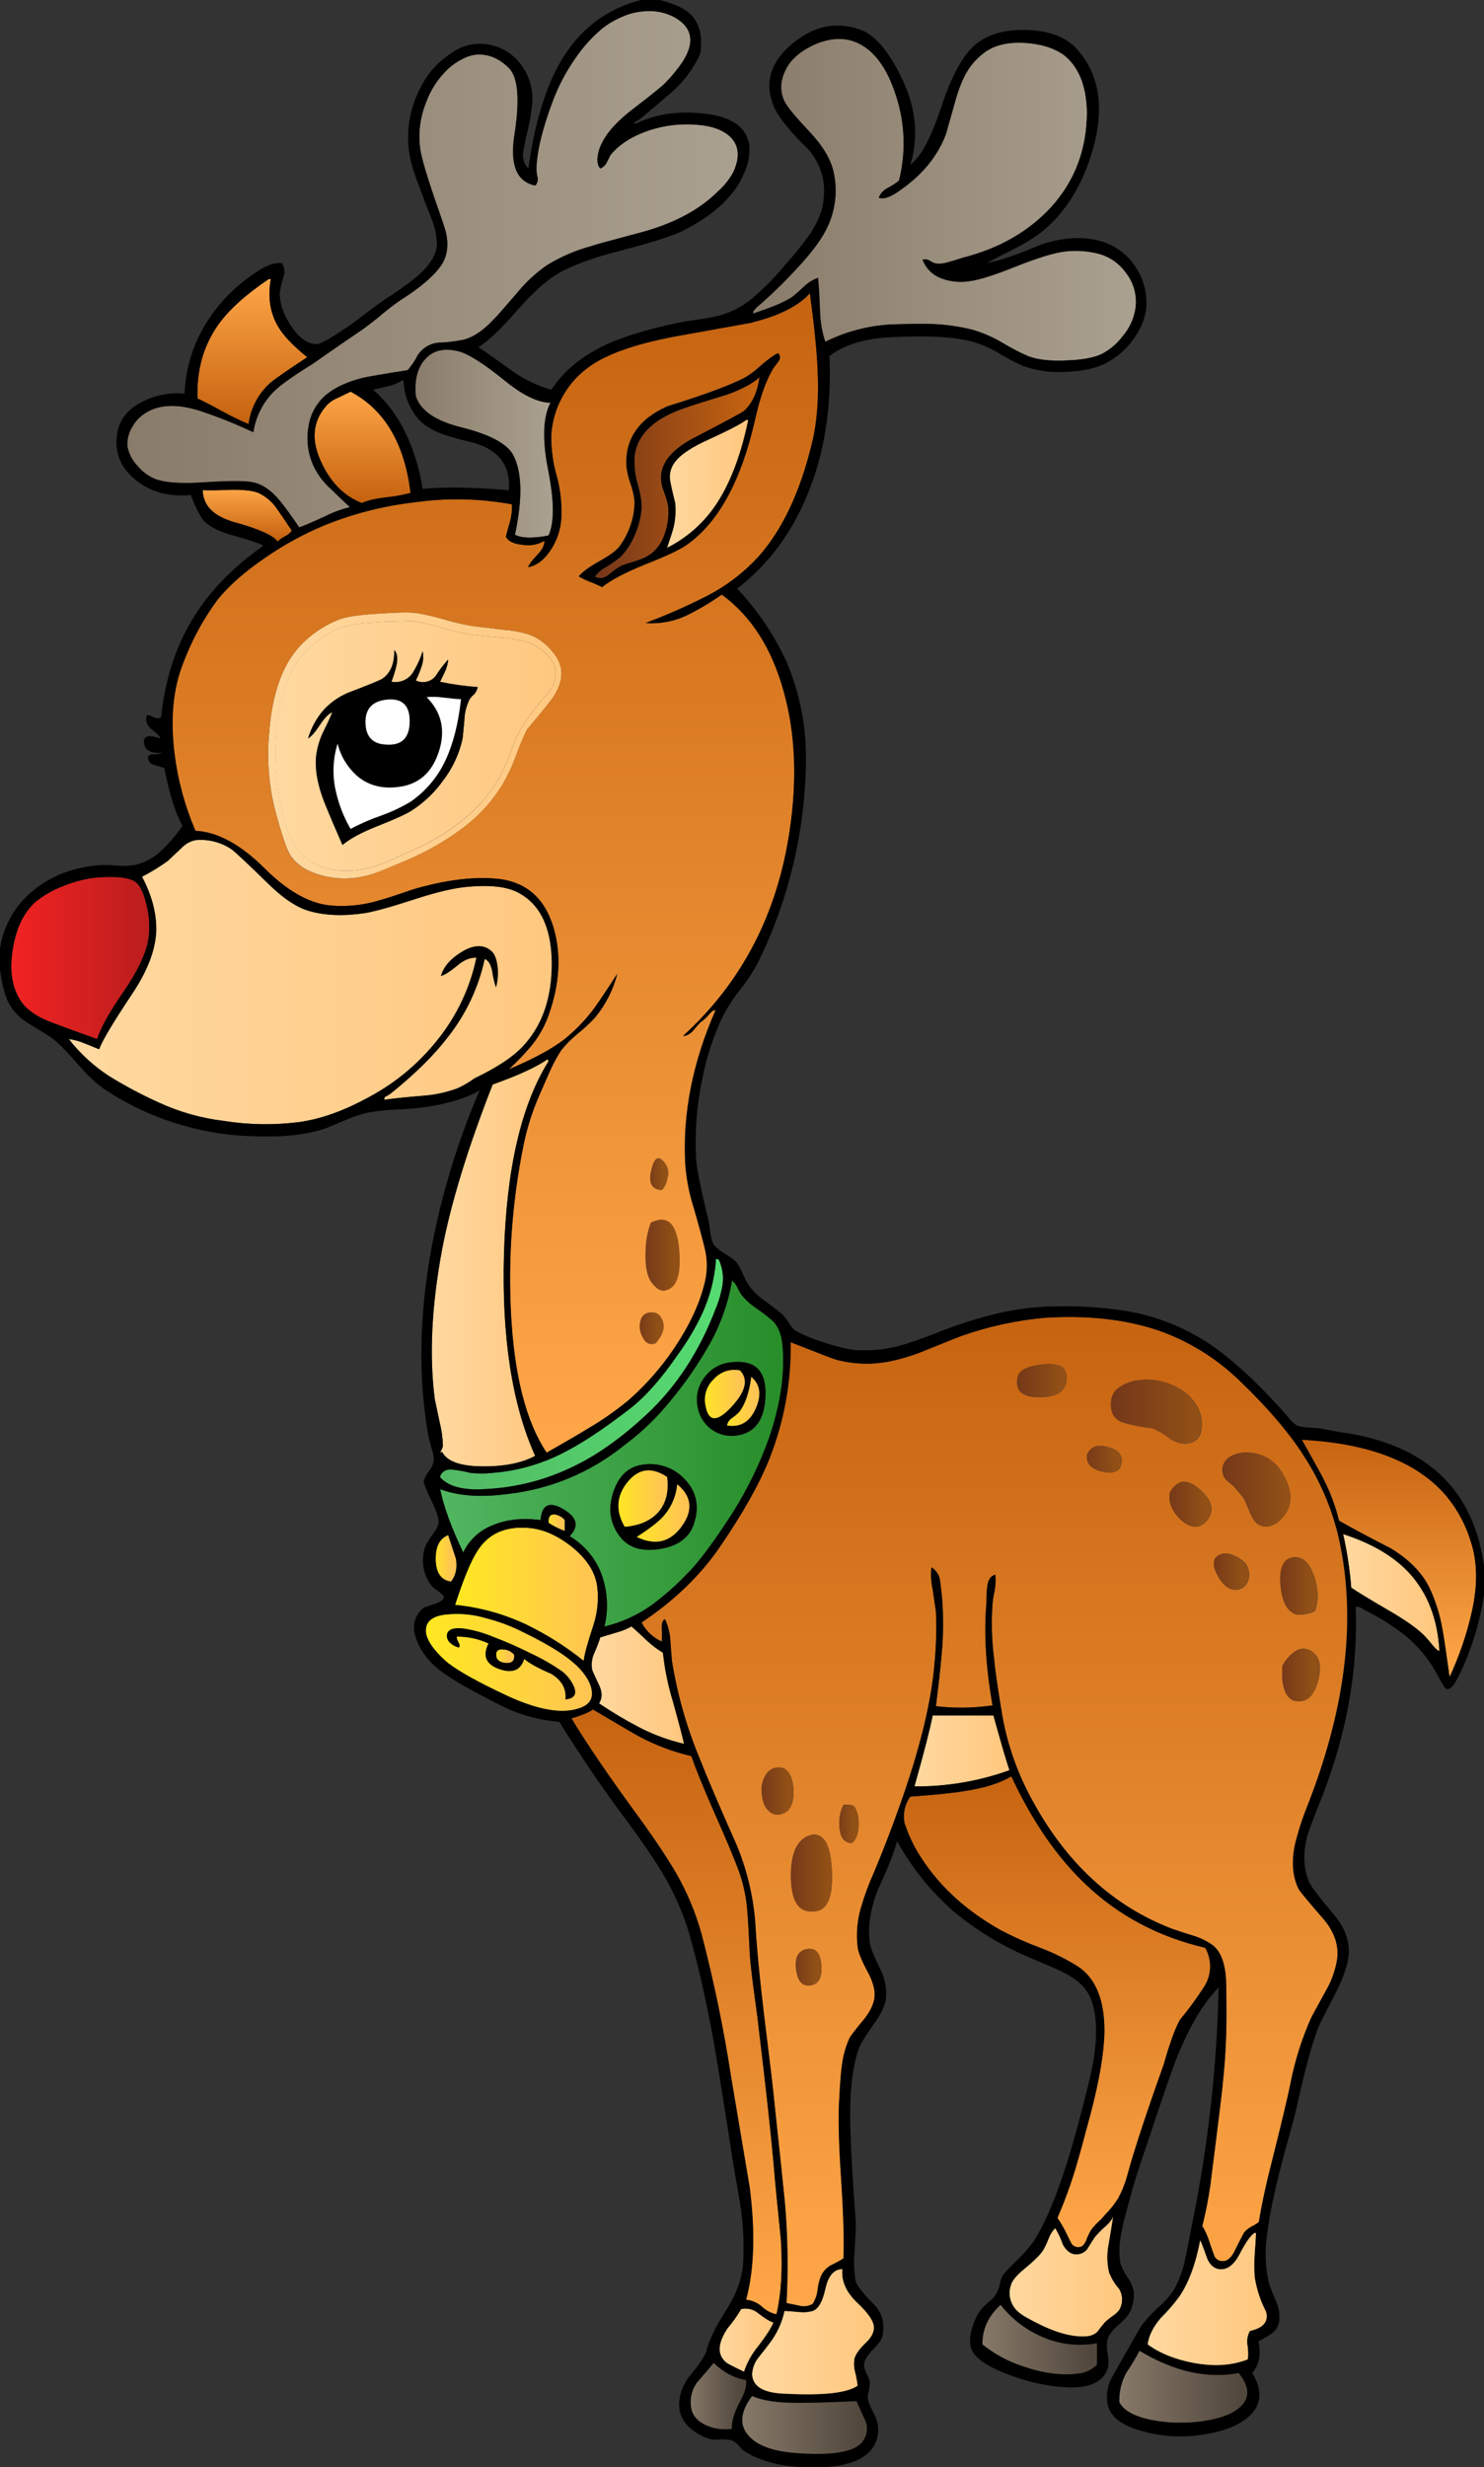 <?xml version="1.0" encoding="iso-8859-1"?>
<!-- Generator: Adobe Illustrator 20.1.0, SVG Export Plug-In . SVG Version: 6.00 Build 0)  -->
<svg version="1.0" id="Layer_1" xmlns="http://www.w3.org/2000/svg" xmlns:xlink="http://www.w3.org/1999/xlink" x="0px" y="0px"
	 viewBox="0 0 539.52 896.27" enable-background="new 0 0 539.52 896.27" xml:space="preserve">
<rect x="0" y="0" width="539.52" height="896.27" fill="#333333" stroke="none"/>
<title>reindeer_0012</title>
<linearGradient id="SVGID_1_" gradientUnits="userSpaceOnUse" x1="499.675" y1="1093.927" x2="575.065" y2="1093.927" gradientTransform="matrix(2.94 0 0 2.94 -1424.47 -3118.32)">
	<stop  offset="0" style="stop-color:#897B6A"/>
	<stop  offset="1" style="stop-color:#AAA08F"/>
</linearGradient>
<path fill="url(#SVGID_1_)" d="M250.92,13.69c-0.293-2.94-2.157-5.393-5.59-7.36c-3.464-1.871-7.417-2.642-11.33-2.21
	c-2.77,0.192-5.482,0.89-8,2.06c-2.507,1.054-4.861,2.44-7,4.12c-3.784,3.147-7.103,6.813-9.86,10.89
	c-3.236,4.617-5.905,9.606-7.95,14.86c-4.033,10.633-6.097,19.123-6.19,25.47c0.047,1.042,0.195,2.076,0.44,3.09
	c0.151,1.019-0.173,2.051-0.88,2.8c-6.773-1.38-9.293-7.563-7.56-18.55c2-12.753,1.333-20.8-2-24.14
	c-3.633-3.633-7.657-5.253-12.07-4.86c-1.93,0.251-3.786,0.901-5.45,1.91c-1.646,0.891-3.18,1.976-4.57,3.23
	c-3.625,3.431-6.396,7.664-8.09,12.36c-2.219,5.554-2.88,11.608-1.91,17.51c0.587,3.24,2.303,9.03,5.15,17.37
	c2.553,7.26,3.927,11.38,4.12,12.36c0.98,4.807,0.343,8.78-1.91,11.92c-2.553,3.727-7.46,7.897-14.72,12.51
	c-2.772,1.898-5.427,3.962-7.95,6.18c-3.333,2.667-5.837,4.53-7.51,5.59c-3.633,2.453-9.03,6.18-16.19,11.18
	c-7.267,4.533-11.973,7.873-14.12,10.02c-4.123,4.028-6.81,9.298-7.65,15c-6.177-2.923-12.521-5.477-19-7.65
	c-8.733-2.847-15.65-2.513-20.75,1c-1.782,1.203-3.247,2.819-4.27,4.71c-1.315,2.11-1.934,4.579-1.77,7.06
	c0.484,2.685,1.758,5.164,3.66,7.12c1.701,2.085,3.889,3.719,6.37,4.76c3.633,1.373,9.323,1.813,17.07,1.32
	c9.027-0.587,15.027-0.637,18-0.15c3.633,0.587,7.067,2.843,10.3,6.77c1.767,2.16,4.12,5.397,7.06,9.71
	c1.473-0.493,4.473-1.77,9-3.83c2.995-1.531,6.156-2.715,9.42-3.53c-2.947-2.747-5.253-4.953-6.92-6.62
	c-2.662-2.333-4.817-5.189-6.33-8.39c-2.049-4.513-2.667-9.545-1.77-14.42c0.686-4.685,3.141-8.93,6.86-11.86
	c3.14-2.453,7.407-4.367,12.8-5.74c2.747-0.587,8.193-1.52,16.34-2.8c1.097-1.286,2.081-2.664,2.94-4.12
	c1.681-3.74,5.474-6.074,9.57-5.89c2.567-0.19,5.121-0.524,7.65-1c3.533-0.88,7.113-3.233,10.74-7.06
	c0.88-0.787,3.92-4.22,9.12-10.3c3.117-3.767,6.745-7.079,10.78-9.84c4.908-2.982,10.209-5.26,15.75-6.77
	c0.98-0.393,6.67-1.963,17.07-4.71c12.56-3.24,22.273-8.293,29.14-15.16c2.256-1.96,4.148-4.302,5.59-6.92
	c2.453-5.2,2.257-9.37-0.59-12.51c-2.667-2.847-6.933-4.467-12.8-4.86c-6.411-0.51-12.855,0.405-18.87,2.68
	c-5.393,2.06-9.513,4.857-12.36,8.39L220.6,59c-0.495,0.993-1.328,1.777-2.35,2.21c-0.98-0.98-1.273-2.647-0.88-5
	c0.275-1.6,0.827-3.139,1.63-4.55c1.867-3.727,5.447-7.65,10.74-11.77c7.067-5.393,11.187-8.727,12.36-10
	c2.211-2.274,4.219-4.736,6-7.36C250.273,19.183,251.213,16.237,250.92,13.69z"/>
<linearGradient id="SVGID_2_" gradientUnits="userSpaceOnUse" x1="576.955" y1="1085.347" x2="624.255" y2="1085.347" gradientTransform="matrix(2.94 0 0 2.94 -1424.47 -3118.32)">
	<stop  offset="0" style="stop-color:#897B6A"/>
	<stop  offset="1" style="stop-color:#AAA08F"/>
</linearGradient>
<path fill="url(#SVGID_2_)" d="M310.67,15.16c-4.22-1.567-8.93-1.273-14.13,0.88c-4.513,1.96-7.8,4.463-9.86,7.51
	c-2.947,4.613-3.437,9.03-1.47,13.25c0.98,1.96,3.827,5.443,8.54,10.45c5.1,5.3,8.19,10.3,9.27,15c1.693,7.266,0.698,14.9-2.8,21.49
	c-2.06,4-5.837,8.907-11.33,14.72c-3.633,3.927-7.657,7.85-12.07,11.77c-2.353,1.867-3.333,3.093-2.94,3.68
	c1.767-0.587,4.22-1.47,7.36-2.65c2.289-0.903,4.503-1.987,6.62-3.24c1.586-1.256,3.108-2.591,4.56-4
	c1.432-1.368,3.136-2.421,5-3.09c0.293,2.667,0.54,6.787,0.74,12.36c0.107,3.703,0.75,7.371,1.91,10.89
	c7.564-3.778,15.834-5.934,24.28-6.33c6.28-0.193,11.137-0.243,14.57-0.15c4.914,0.196,9.795,0.886,14.57,2.06
	c3.811,1.112,7.47,2.694,10.89,4.71c2.984,1.815,6.08,3.438,9.27,4.86c3.533,1.373,8.243,1.913,14.13,1.62
	c5.693-0.193,9.96-0.977,12.8-2.35c2.946-1.521,5.513-3.684,7.51-6.33c2.441-2.795,4.07-6.205,4.71-9.86
	c0.769-4.695-0.456-9.497-3.38-13.25c-2.26-3.216-5.519-5.596-9.27-6.77c-4.256-1.204-8.71-1.544-13.1-1
	c-4,0.493-9.937,2.31-17.81,5.45c-7.873,3.14-13.513,4.907-16.92,5.3c-3.523,0.562-7.131,0.168-10.45-1.14
	c-2.985-1.212-5.332-3.61-6.48-6.62c0.951-0.3,1.987-0.137,2.8,0.44c0.823,0.585,1.792,0.932,2.8,1
	c1.456,0.009,2.902-0.241,4.27-0.74c1.18-0.293,2.8-0.783,4.86-1.47c13.047-3.333,23.643-9.367,31.79-18.1
	c8.833-9.613,13.25-21.24,13.25-34.88c-0.193-9.613-3.04-16.53-8.54-20.75c-3.533-2.453-8.097-3.877-13.69-4.27
	c-5.787-0.393-10.453,0.54-14,2.8c-2.374,1.605-4.463,3.596-6.18,5.89c-1.96,2.667-3.677,6.493-5.15,11.48
	c-0.787,2.747-2.013,7.08-3.68,13c-2.947,7.847-8.393,14.567-16.34,20.16c-3.533,2.667-6.23,3.647-8.09,2.94
	c0.616-1.531,1.767-2.785,3.24-3.53c1.457-0.746,2.837-1.633,4.12-2.65c2.555-10.094,2.208-20.704-1-30.61
	C322.497,24.363,317.437,17.72,310.67,15.16z"/>
<linearGradient id="SVGID_3_" gradientUnits="userSpaceOnUse" x1="515.715" y1="1112.743" x2="515.715" y2="1094.843" gradientTransform="matrix(2.94 0 0 2.94 -1424.47 -3118.32)">
	<stop  offset="0" style="stop-color:#C66310"/>
	<stop  offset="1" style="stop-color:#FFA748"/>
</linearGradient>
<path fill="url(#SVGID_3_)" d="M79.32,118c-5.393,7.653-7.897,16.58-7.51,26.78c1.96,0.88,5,2.45,9.12,4.71
	c3.055,1.689,6.2,3.211,9.42,4.56c0.752-5.723,3.517-10.991,7.8-14.86c1.567-1.373,6.08-4.513,13.54-9.42
	c-5.1-4.12-8.583-7.75-10.45-10.89c-3.04-5.007-3.973-10.843-2.8-17.51h-0.72C89.28,107.077,83.147,112.62,79.32,118z"/>
<linearGradient id="SVGID_4_" gradientUnits="userSpaceOnUse" x1="535.245" y1="1115.473" x2="552.295" y2="1115.473" gradientTransform="matrix(2.94 0 0 2.94 -1424.47 -3118.32)">
	<stop  offset="0" style="stop-color:#897B6A"/>
	<stop  offset="1" style="stop-color:#AAA08F"/>
</linearGradient>
<path fill="url(#SVGID_4_)" d="M200.15,146.28c-4.613,0-10.253-2.747-16.92-8.24c-7.553-6.08-13.097-9.563-16.63-10.45
	c-5.2-1.273-9.223-0.293-12.07,2.94c-2.747,3.04-3.873,7.457-3.38,13.25c1.567,5.3,7.11,9.127,16.63,11.48
	c10.207,2.553,16.437,5.84,18.69,9.86c3.333,6.08,3.58,15.793,0.74,29.14c2.453,1.273,6.523,1.37,12.21,0.29
	c2.16-4.613,2.11-12.56-0.15-23.84C197.09,159.623,197.383,151.48,200.15,146.28z"/>
<path d="M283,128.33c-0.531,0.156-1.029,0.407-1.47,0.74c-1.922,1.284-3.744,2.711-5.45,4.27c-1.584,1.446-3.309,2.729-5.15,3.83
	c-5.493,2.847-14.913,6.33-28.26,10.45c-10.5,4.707-15.453,12.017-14.86,21.93c0.265,2.107,0.758,4.179,1.47,6.18
	c0.727,2.048,1.22,4.171,1.47,6.33c0.026,3.006-0.471,5.994-1.47,8.83c-0.945,2.805-2.336,5.439-4.12,7.8
	c-1.18,1.473-3.533,3.19-7.06,5.15c-3.727,2.06-6.277,3.923-7.65,5.59c1.355,0.821,2.784,1.511,4.27,2.06
	c1.459,0.555,2.884,1.192,4.27,1.91c3.14-2.553,8.34-5.3,15.6-8.24c7.753-3.04,12.857-5.443,15.31-7.21
	c11.48-8.14,19.72-23.25,24.72-45.33c1.867-8.44,4.173-14.817,6.92-19.13c0.787-0.98,1.377-1.763,1.77-2.35
	c0.613-0.876,0.489-2.068-0.29-2.8 M276.1,137.17c-0.787,5.393-2.65,9.417-5.59,12.07c-0.667,0.587-6.503,3.727-17.51,9.42
	c-7.947,4-12.167,8.61-12.66,13.83c-0.143,1.955,0.158,3.917,0.88,5.74c0.653,1.73,1.194,3.5,1.62,5.3
	c0.396,3.478-0.008,7.001-1.18,10.3c-0.877,2.906-2.622,5.474-5,7.36c-1.628,1.101-3.415,1.944-5.3,2.5
	c-3.14,0.98-5.053,1.617-5.74,1.91c-1.643,0.986-3.19,2.125-4.62,3.4c-1.767,1.18-3.337,1.327-4.71,0.44
	c1.142-1.481,2.601-2.687,4.27-3.53c1.744-1.063,3.415-2.242,5-3.53c2.107-2.18,3.801-4.725,5-7.51
	c1.438-3.112,2.335-6.446,2.65-9.86c0.193-1.96-0.247-4.96-1.32-9c-1.001-3.285-1.401-6.723-1.18-10.15
	c0.88-8.047,7.16-13.983,18.84-17.81c3.14-1.08,7.947-2.6,14.42-4.56c5.393-1.867,9.417-3.977,12.07-6.33 M271.18,152.61H272
	c-2.353,11.38-5.687,20.713-10,28c-4.55,7.904-11.32,14.298-19.47,18.39c1.273-3.727,2.057-6.18,2.35-7.36
	c0.678-2.891,0.877-5.874,0.59-8.83c-0.88-3.627-1.47-6.227-1.77-7.8c-0.514-2.547,0.135-5.19,1.77-7.21
	c1.96-2.667,6.13-5.413,12.51-8.24c7.26-3.353,11.677-5.67,13.25-6.95L271.18,152.61z"/>
<linearGradient id="SVGID_5_" gradientUnits="userSpaceOnUse" x1="557.435" y1="1119.693" x2="577.715" y2="1119.693" gradientTransform="matrix(2.94 0 0 2.94 -1424.47 -3118.32)">
	<stop  offset="0" style="stop-color:#723519"/>
	<stop  offset="1" style="stop-color:#C66310"/>
</linearGradient>
<path fill="url(#SVGID_5_)" d="M270.49,149.23c2.947-2.667,4.81-6.69,5.59-12.07c-2.667,2.353-6.69,4.463-12.07,6.33
	c-6.473,1.96-11.28,3.48-14.42,4.56c-11.673,3.827-17.953,9.763-18.84,17.81c-0.216,3.424,0.187,6.859,1.19,10.14
	c1.08,4,1.52,7,1.32,9c-0.315,3.414-1.212,6.748-2.65,9.86c-1.199,2.785-2.893,5.33-5,7.51c-1.585,1.288-3.256,2.467-5,3.53
	c-1.669,0.843-3.128,2.049-4.27,3.53c1.373,0.88,2.943,0.733,4.71-0.44c1.412-1.265,2.939-2.397,4.56-3.38
	c0.667-0.293,2.58-0.93,5.74-1.91c1.885-0.556,3.672-1.399,5.3-2.5c2.378-1.886,4.123-4.454,5-7.36
	c1.172-3.299,1.576-6.822,1.18-10.3c-0.426-1.8-0.967-3.57-1.62-5.3c-0.722-1.823-1.023-3.785-0.88-5.74
	c0.493-5.2,4.713-9.81,12.66-13.83C263.97,152.963,269.803,149.817,270.49,149.23z"/>
<linearGradient id="SVGID_6_" gradientUnits="userSpaceOnUse" x1="529.336" y1="1122.463" x2="529.336" y2="1108.713" gradientTransform="matrix(2.94 0 0 2.94 -1424.47 -3118.32)">
	<stop  offset="0" style="stop-color:#C66310"/>
	<stop  offset="1" style="stop-color:#FFA748"/>
</linearGradient>
<path fill="url(#SVGID_6_)" d="M127.45,142.31c-1.18,0.587-2.8,1.37-4.86,2.35c-1.534,0.608-2.903,1.567-4,2.8
	c-5.007,5.693-5.597,12.56-1.77,20.6c3.433,7.333,8.34,12.24,14.72,14.72c1.767-0.88,4.66-1.567,8.68-2.06
	c3.037-0.306,6.047-0.847,9-1.62C147.073,161.147,139.817,148.883,127.45,142.31z"/>
<linearGradient id="SVGID_7_" gradientUnits="userSpaceOnUse" x1="566.335" y1="1120.446" x2="576.335" y2="1120.446" gradientTransform="matrix(2.94 0 0 2.94 -1424.47 -3118.32)">
	<stop  offset="0" style="stop-color:#FFD9A1"/>
	<stop  offset="1" style="stop-color:#FFC880"/>
</linearGradient>
<path fill="url(#SVGID_7_)" d="M272,152.61h-0.74c-1.567,1.273-5.983,3.58-13.25,6.92c-6.38,2.847-10.55,5.593-12.51,8.24
	c-1.635,2.02-2.284,4.663-1.77,7.21c0.293,1.567,0.883,4.167,1.77,7.8c0.287,2.956,0.088,5.939-0.59,8.83
	c-0.293,1.18-1.077,3.633-2.35,7.36c8.141-4.099,14.9-10.497,19.44-18.4C266.287,173.31,269.62,163.99,272,152.61z"/>
<linearGradient id="SVGID_8_" gradientUnits="userSpaceOnUse" x1="515.099" y1="1127.243" x2="515.099" y2="1120.843" gradientTransform="matrix(2.94 0 0 2.94 -1424.47 -3118.32)">
	<stop  offset="0" style="stop-color:#C66310"/>
	<stop  offset="1" style="stop-color:#FFA748"/>
</linearGradient>
<path fill="url(#SVGID_8_)" d="M73.73,178.07c0.1,5.593,3.927,9.47,11.48,11.63c8.927,2.453,14.177,4.807,15.75,7.06
	c0.774-0.776,1.669-1.421,2.65-1.91c1.001-0.453,1.864-1.164,2.5-2.06c-2.353-3.533-4.12-6.133-5.3-7.8
	c-1.693-2.546-4.047-4.582-6.81-5.89c-1.867-0.787-4.957-1.18-9.27-1.18C79.85,178.12,76.183,178.17,73.73,178.07z"/>
<linearGradient id="SVGID_9_" gradientUnits="userSpaceOnUse" x1="517.075" y1="1152.772" x2="553.295" y2="1152.772" gradientTransform="matrix(2.94 0 0 2.94 -1424.47 -3118.32)">
	<stop  offset="0" style="stop-color:#FFD9A1"/>
	<stop  offset="1" style="stop-color:#FFC880"/>
</linearGradient>
<path fill="url(#SVGID_9_)" d="M160.41,224.72c-3.043-0.883-6.139-1.571-9.27-2.06c-2.453-0.293-7.12-0.197-14,0.29
	c-6.38,0.393-10.843,1.03-13.39,1.91c-3.529,1.338-6.849,3.174-9.86,5.45c-3.164,2.365-5.9,5.253-8.09,8.54
	c-4.413,6.667-7.063,15.79-7.95,27.37c-0.971,10.239-0.022,20.57,2.8,30.46c2.16,7.847,3.877,12.653,5.15,14.42
	c2.087,2.776,4.957,4.866,8.24,6c3.714,1.406,7.659,2.105,11.63,2.06c3.872-0.069,7.704-0.8,11.33-2.16
	c1.18-0.393,4.76-1.867,10.74-4.42c7.155-3.006,13.923-6.861,20.16-11.48c5.963-4.375,11.011-9.875,14.86-16.19
	c1.869-3.184,3.445-6.531,4.71-10c1.193-3.359,2.568-6.651,4.12-9.86c3.333-3.927,5.883-7.017,7.65-9.27
	c3.433-4.12,5.053-8.043,4.86-11.77c-0.1-2.553-1.327-5.153-3.68-7.8c-1.997-2.363-4.517-4.229-7.36-5.45
	c-3.045-1.039-6.211-1.681-9.42-1.91c-7.453-0.88-11.523-1.37-12.21-1.47c-3.715-0.671-7.387-1.556-11-2.65 M149.98,225.61
	c3.142,0.428,6.243,1.117,9.27,2.06c3.483,1.073,7.022,1.958,10.6,2.65c2.253,0.393,6.323,0.833,12.21,1.32
	c3.243,0.162,6.455,0.706,9.57,1.62c2.506,0.915,4.806,2.315,6.77,4.12c2.253,2.16,3.43,4.22,3.53,6.18
	c0.267,2.377-0.306,4.772-1.62,6.77c-0.393,0.587-1.67,2.157-3.83,4.71c-2.594,3.005-4.954,6.204-7.06,9.57
	c-1.576,2.979-2.914,6.079-4,9.27c-1.123,3.147-2.501,6.197-4.12,9.12c-6.467,10.893-16.9,19.527-31.3,25.9
	c-6.573,2.947-10.24,4.567-11,4.86c-3.665,1.452-7.543,2.296-11.48,2.5c-8.14,0.393-14.273-1.863-18.4-6.77
	c-3.433-3.927-5.887-10.157-7.36-18.69c-1.758-9.865-1.957-19.944-0.59-29.87c1.473-10.207,4.513-17.957,9.12-23.25
	c1.863-2.029,3.934-3.855,6.18-5.45c1.803-1.466,3.782-2.703,5.89-3.68c2.594-1.012,5.317-1.655,8.09-1.91
	c1.473-0.193,4.563-0.44,9.27-0.74c0.94,0,4.367-0.097,10.28-0.29L149.98,225.61z"/>
<linearGradient id="SVGID_10_" gradientUnits="userSpaceOnUse" x1="517.985" y1="1152.815" x2="552.565" y2="1152.815" gradientTransform="matrix(2.94 0 0 2.94 -1424.47 -3118.32)">
	<stop  offset="0" style="stop-color:#FFD9A1"/>
	<stop  offset="1" style="stop-color:#FFC880"/>
</linearGradient>
<path fill="url(#SVGID_10_)" d="M198.38,237.38c-1.964-1.805-4.264-3.205-6.77-4.12c-3.115-0.914-6.327-1.458-9.57-1.62
	c-5.887-0.493-9.957-0.933-12.21-1.32c-3.578-0.692-7.117-1.577-10.6-2.65c-3.027-0.943-6.128-1.632-9.27-2.06
	c-5.887,0.193-9.32,0.29-10.3,0.29c-4.707,0.293-7.797,0.54-9.27,0.74c-2.773,0.255-5.496,0.898-8.09,1.91
	c-2.108,0.977-4.087,2.214-5.89,3.68c-2.246,1.595-4.317,3.421-6.18,5.45c-4.613,5.3-7.653,13.05-9.12,23.25
	c-1.367,9.926-1.168,20.005,0.59,29.87c1.473,8.533,3.927,14.763,7.36,18.69c4.12,4.907,10.253,7.163,18.4,6.77
	c3.937-0.204,7.815-1.048,11.48-2.5c0.787-0.293,4.453-1.913,11-4.86c14.42-6.38,24.87-15.013,31.35-25.9
	c1.619-2.923,2.997-5.973,4.12-9.12c1.086-3.191,2.424-6.291,4-9.27c2.106-3.366,4.466-6.565,7.06-9.57
	c2.16-2.553,3.437-4.123,3.83-4.71c1.314-1.998,1.887-4.393,1.62-6.77c-0.1-1.96-1.277-4.02-3.53-6.18 M153.21,242.24
	c-0.57,1.712-1.259,3.383-2.06,5c2.484,1.234,5.493,0.558,7.21-1.62c1.344-2.128,2.87-4.135,4.56-6
	c-0.114,1.534-0.514,3.033-1.18,4.42c-0.393,0.787-0.983,2.013-1.77,3.68c4.512,0.96,9.087,1.598,13.69,1.91
	c-0.162,0.924-0.57,1.787-1.18,2.5c-0.691,0.535-1.289,1.18-1.77,1.91c-1.187,2.38-1.839,4.991-1.91,7.65
	c-0.393,4.413-0.64,6.767-0.74,7.06c-1.229,5.345-3.588,10.364-6.92,14.72c-3.088,4.367-6.985,8.101-11.48,11
	c-1.96,1.273-6.18,3.187-12.66,5.74c-5.693,2.253-9.863,4.51-12.51,6.77c-2.747-6.28-4.857-11.233-6.33-14.86
	c-2.667-6.573-3.747-12.41-3.24-17.51c0.376-2.847,1.168-5.623,2.35-8.24c1.667-3.333,2.843-5.883,3.53-7.65
	c-1.373,0.667-2.893,2.237-4.56,4.71c-1.667,2.473-3.08,4.093-4.24,4.86c1.164-3.987,3.215-7.658,6-10.74
	c2.827-2.928,6.304-5.148,10.15-6.48c6.38-2.453,9.96-3.927,10.74-4.42c3.04-2.06,4.513-5.543,4.42-10.45
	c1.08,1.18,1.327,3.093,0.74,5.74c-0.47,1.948-1.061,3.865-1.77,5.74c2.937,0.572,5.935-0.639,7.65-3.09
	c1.562-2.481,2.799-5.153,3.68-7.95c0.39,1.868,0.248,3.809-0.41,5.6H153.21z"/>
<path d="M172.48,252.1c0.61-0.713,1.018-1.576,1.18-2.5c-4.593-0.316-9.158-0.958-13.66-1.92c0.787-1.667,1.377-2.893,1.77-3.68
	c0.666-1.387,1.066-2.886,1.18-4.42c-1.69,1.865-3.216,3.872-4.56,6c-1.717,2.178-4.726,2.854-7.21,1.62
	c0.801-1.617,1.49-3.288,2.06-5c0.667-1.786,0.819-3.722,0.44-5.59c-0.881,2.797-2.118,5.469-3.68,7.95
	c-1.715,2.451-4.713,3.662-7.65,3.09c0.709-1.875,1.3-3.792,1.77-5.74c0.587-2.667,0.34-4.58-0.74-5.74
	c0.1,4.907-1.373,8.39-4.42,10.45c-0.787,0.493-4.367,1.967-10.74,4.42c-3.873,1.328-7.375,3.555-10.22,6.5
	c-2.785,3.082-4.836,6.753-6,10.74c1.18-0.667,2.603-2.287,4.27-4.86c1.667-2.573,3.187-4.143,4.56-4.71
	c-0.667,1.767-1.843,4.317-3.53,7.65c-1.182,2.617-1.974,5.393-2.35,8.24c-0.493,5.1,0.587,10.937,3.24,17.51
	c1.473,3.633,3.583,8.587,6.33,14.86c2.667-2.253,6.837-4.51,12.51-6.77c6.473-2.553,10.693-4.467,12.66-5.74
	c4.495-2.899,8.392-6.633,11.48-11c3.332-4.356,5.691-9.375,6.92-14.72c0.1-0.293,0.347-2.647,0.74-7.06
	c0.071-2.659,0.723-5.27,1.91-7.65c0.481-0.73,1.079-1.375,1.77-1.91 M161.18,253.44c3.24,0.393,5.4,0.59,6.48,0.59
	c-0.98,8.833-2.843,16.193-5.59,22.08c-2.819,6.117-7.243,11.355-12.8,15.16c-3.364,2.004-6.914,3.678-10.6,5
	c-3.849,1.322-7.588,2.947-11.18,4.86c-2.559-4.393-4.412-9.161-5.49-14.13c-1.202-5.564-0.947-11.344,0.74-16.78
	c1.166,4.715,3.795,8.941,7.51,12.07c3.927,3.14,8.687,4.367,14.28,3.68c7.553-0.88,12.553-5.147,15-12.8s0.973-14.277-4.42-19.87
	c1.999-0.183,4.013-0.133,6,0.15 M140.4,270.49c-4.807-0.293-7.31-2.843-7.51-7.65c-0.2-4.807,2.057-7.653,6.77-8.54
	c6.18-0.98,9.27,1.57,9.27,7.65C148.93,268.03,146.087,270.877,140.4,270.49z"/>
<path fill="#FFFFFF" d="M155.11,253.27c5.493,5.493,6.967,12.117,4.42,19.87s-7.547,12.02-15,12.8
	c-5.593,0.667-10.353-0.56-14.28-3.68c-3.715-3.129-6.344-7.355-7.51-12.07c-1.692,5.446-1.947,11.237-0.74,16.81
	c1.066,4.966,2.905,9.734,5.45,14.13c3.592-1.913,7.331-3.538,11.18-4.86c3.686-1.322,7.236-2.996,10.6-5
	c5.549-3.814,9.962-9.06,12.77-15.18c2.747-5.887,4.61-13.247,5.59-22.08c-1.08,0-3.24-0.197-6.48-0.59
	C159.123,253.137,157.109,253.087,155.11,253.27z"/>
<path fill="#FFFFFF" d="M139.66,254.31c-4.707,0.787-6.963,3.633-6.77,8.54s2.697,7.457,7.51,7.65c5.693,0.393,8.54-2.453,8.54-8.54
	C148.94,255.873,145.847,253.323,139.66,254.31z"/>
<linearGradient id="SVGID_11_" gradientUnits="userSpaceOnUse" x1="485.325" y1="1179.031" x2="502.325" y2="1179.031" gradientTransform="matrix(2.94 0 0 2.94 -1424.47 -3118.32)">
	<stop  offset="0" style="stop-color:#F42222"/>
	<stop  offset="1" style="stop-color:#BC1E1E"/>
</linearGradient>
<path fill="url(#SVGID_11_)" d="M35.32,377.48c1.18-3.927,4.417-9.717,9.71-17.37c4.907-7.16,7.85-13.293,8.83-18.4
	c0.671-4.109,0.521-8.309-0.44-12.36c-1.08-4.9-2.553-7.937-4.42-9.11c-2.353-1.473-6.917-1.963-13.69-1.47
	c-4.477,0.474-8.859,1.613-13,3.38c-3.354,1.345-6.491,3.178-9.31,5.44c-4.22,3.727-6.967,9.32-8.24,16.78
	c-1.373,7.753-0.49,14.087,2.65,19c2.16,3.433,6.23,6.23,12.21,8.39C22.927,373.027,28.16,374.933,35.32,377.48z"/>
<linearGradient id="SVGID_12_" gradientUnits="userSpaceOnUse" x1="537.285" y1="1216.702" x2="551.685" y2="1216.702" gradientTransform="matrix(2.94 0 0 2.94 -1424.47 -3118.32)">
	<stop  offset="0" style="stop-color:#FFD9A1"/>
	<stop  offset="1" style="stop-color:#FFC880"/>
</linearGradient>
<path fill="url(#SVGID_12_)" d="M199,384.84c-3.947,2.773-10.58,5.827-19.9,9.16c-9.027,23.053-15.16,43.053-18.4,60
	c-3.827,20.507-4.71,38.607-2.65,54.3c0.1,0.493,0.69,3.29,1.77,8.39c0.702,2.795,1.097,5.659,1.18,8.54
	c-0.137,0.674-0.387,1.32-0.74,1.91c-0.293,0.667-0.147,0.763,0.44,0.29c1.767,3.533,6.82,5.3,15.16,5.3
	c7.753,0,13.983-1.277,18.69-3.83c-8.44-18.74-12.217-43.267-11.33-73.58c0.88-30.707,6.277-53.96,16.19-69.76
	C199.358,385.281,199.214,385.027,199,384.84z"/>
<linearGradient id="SVGID_13_" gradientUnits="userSpaceOnUse" x1="564.285" y1="1205.749" x2="566.485" y2="1205.749" gradientTransform="matrix(2.94 0 0 2.94 -1424.47 -3118.32)">
	<stop  offset="0" style="stop-color:#723519"/>
	<stop  offset="1" style="stop-color:#915016"/>
</linearGradient>
<path fill="url(#SVGID_13_)" d="M240.62,432.38c1.144-1.214,1.866-2.764,2.06-4.42c0.536-1.627,0.32-3.408-0.59-4.86
	c-2.353-3.627-4.12-2.99-5.3,1.91C235.597,429.723,236.873,432.18,240.62,432.38z"/>
<linearGradient id="SVGID_14_" gradientUnits="userSpaceOnUse" x1="563.685" y1="1215.733" x2="567.885" y2="1215.733" gradientTransform="matrix(2.94 0 0 2.94 -1424.47 -3118.32)">
	<stop  offset="0" style="stop-color:#723519"/>
	<stop  offset="1" style="stop-color:#915016"/>
</linearGradient>
<path fill="url(#SVGID_14_)" d="M236.64,444.15c-1.216,3.248-1.862,6.682-1.91,10.15c-0.193,4.613,0.297,8.097,1.47,10.45
	c0.554,1.064,1.304,2.014,2.21,2.8c0.747,0.839,1.817,1.319,2.94,1.32c4.707-0.393,6.57-5.393,5.59-15
	S242.527,441.023,236.64,444.15z"/>
<linearGradient id="SVGID_15_" gradientUnits="userSpaceOnUse" x1="538.285" y1="1230.452" x2="573.235" y2="1230.452" gradientTransform="matrix(2.94 0 0 2.94 -1424.47 -3118.32)">
	<stop  offset="0" style="stop-color:#51B762"/>
	<stop  offset="1" style="stop-color:#56DB72"/>
</linearGradient>
<path fill="url(#SVGID_15_)" d="M260.19,457.4v1c-0.544,6.303-2.136,12.471-4.71,18.25c-2.467,5.399-5.483,10.529-9,15.31
	c-6,8.733-11.74,15.257-17.22,19.57c-9.127,7.067-16.793,12.217-23,15.45c-8.402,4.593-17.683,7.351-27.23,8.09
	c-2.688,0.297-5.402,0.297-8.09,0c-2.078-0.55-4.194-0.945-6.33-1.18c-2.453-0.293-4.023,0.59-4.71,2.65
	c2.947,3.433,8.343,4.907,16.19,4.42c11.48-0.481,22.728-3.391,33-8.54c8.24-4,16.777-10.083,25.61-18.25
	c10.987-10.107,19.473-23.007,25.46-38.7c1.164-2.788,2.003-5.7,2.5-8.68c0.442-3.104-0.016-6.269-1.32-9.12
	C261.018,457.41,260.594,457.31,260.19,457.4z"/>
<linearGradient id="SVGID_16_" gradientUnits="userSpaceOnUse" x1="538.285" y1="1240.26" x2="580.705" y2="1240.26" gradientTransform="matrix(2.94 0 0 2.94 -1424.47 -3118.32)">
	<stop  offset="0" style="stop-color:#51B762"/>
	<stop  offset="1" style="stop-color:#288E2A"/>
</linearGradient>
<path fill="url(#SVGID_16_)" d="M257.84,488.45c-4.131,7.282-8.91,14.177-14.28,20.6c-4.926,6.096-10.612,11.537-16.92,16.19
	c-12.125,9.741-26.78,15.815-42.24,17.51c-9.813,1.28-17.947,0.697-24.4-1.75c1.273,6.28,4.07,13.947,8.39,23
	c2.156-4.511,5.945-8.035,10.6-9.86c5.007-2.16,10.843-2.797,17.51-1.91c0.493-5.593,3.24-6.927,8.24-4
	c5,2.927,5.783,6.213,2.35,9.86c5.007,2.952,8.928,7.441,11.18,12.8c2.561,6.351,3.075,13.343,1.47,20
	c6.014-1.431,11.706-3.978,16.78-7.51c4.806-3.515,9.288-7.454,13.39-11.77c4-3.927,9.543-11.383,16.63-22.37
	c5.174-8.26,9.465-17.042,12.8-26.2c4.32-12.36,6.037-23.693,5.15-34c-0.293-3.827-1.373-6.77-3.24-8.83
	c-1.888-1.708-3.893-3.282-6-4.71c-2.161-1.418-4.097-3.154-5.74-5.15c-0.605-0.943-1.146-1.925-1.62-2.94
	c-0.419-0.858-1.024-1.613-1.77-2.21c-1.387,8.167-4.175,16.032-8.24,23.25 M258.17,518.91c-2.478-2.031-4.105-4.918-4.56-8.09
	c-0.693-3.818,0.331-7.747,2.8-10.74c2.282-2.958,5.698-4.826,9.42-5.15c8.533-1.08,12.703,2.893,12.51,11.92
	c-0.193,9.027-3.773,13.933-10.74,14.72c-3.37,0.438-6.773-0.519-9.42-2.65 M252.44,553.21c-1.567,5.3-5.787,8.49-12.66,9.57
	c-6.873,1.08-11.827-0.637-14.86-5.15c-3.28-4.62-3.92-9.83-1.92-15.63s5.433-9.087,10.3-9.86c5.662-1.019,11.458,0.857,15.45,5
	c4.393,4.527,5.607,9.88,3.64,16.06L252.44,553.21z"/>
<linearGradient id="SVGID_17_" gradientUnits="userSpaceOnUse" x1="562.975" y1="1224.781" x2="565.895" y2="1224.781" gradientTransform="matrix(2.94 0 0 2.94 -1424.47 -3118.32)">
	<stop  offset="0" style="stop-color:#723519"/>
	<stop  offset="1" style="stop-color:#915016"/>
</linearGradient>
<path fill="url(#SVGID_17_)" d="M238.41,488c2.847-3.333,3.583-6.277,2.21-8.83c-0.61-1.631-2.279-2.612-4-2.35
	c-1.698-0.093-3.23,1.01-3.68,2.65c-0.687,2.051-0.472,4.296,0.59,6.18C234.623,488.003,236.25,488.787,238.41,488z"/>
<linearGradient id="SVGID_18_" gradientUnits="userSpaceOnUse" x1="607.466" y1="1345.033" x2="607.466" y2="1222.943" gradientTransform="matrix(2.94 0 0 2.94 -1424.47 -3118.32)">
	<stop  offset="0" style="stop-color:#FFA748"/>
	<stop  offset="1" style="stop-color:#C66310"/>
</linearGradient>
<path fill="url(#SVGID_18_)" d="M473.58,528.18c-5.393-8.24-12.9-16.973-22.52-26.2c-8.203-8.069-18.036-14.291-28.84-18.25
	c-12.167-4.32-26.247-5.987-42.24-5c-10.439,0.924-20.722,3.148-30.61,6.62c-0.587,0.193-5.003,1.96-13.25,5.3
	c-4.273,1.768-8.712,3.108-13.25,4c-6.308,1.194-12.804,0.941-19-0.74c-1.08-0.293-6.573-2.403-16.48-6.33
	c0.219,14.551-2.431,29.003-7.8,42.53c-3.633,9.127-9.633,19.773-18,31.94c-7.067,10.3-16.533,19.423-28.4,27.37
	c1.597,3.075,4.193,5.515,7.36,6.92c0.118-1.568,0.118-3.142,0-4.71c-0.1-1.96,0.293-3.087,1.18-3.38
	c1.087,2.367,1.734,4.912,1.91,7.51c0.1,1.767,0.297,4.317,0.59,7.65c1.925,11.969,5.234,23.674,9.86,34.88
	c2.847,7.26,7.31,17.71,13.39,31.35c3.932,9.261,6.318,19.106,7.06,29.14c0.493,8.667,1.523,19.507,3.09,32.52
	c2.253,18.153,3.53,28.947,3.83,32.38c2.16,20.213,3.437,32.38,3.83,36.5c1.052,12.138,1.25,24.335,0.59,36.5
	c0.98,0.193,2.6,0.527,4.86,1c1.607,0.374,3.296,0.109,4.71-0.74c0.962-1.565,1.567-3.324,1.77-5.15
	c0.177-1.773,0.622-3.51,1.32-5.15c0.768-1.528,1.972-2.795,3.46-3.64c1.617-0.742,3.189-1.577,4.71-2.5
	c0.293-6.08,0-15.89-0.88-29.43c-0.88-12.953-1.077-22.813-0.59-29.58c0.293-5.393,0.587-9.023,0.88-10.89
	c0.39-3.51,1.335-6.936,2.8-10.15c0.293-0.667,2.11-3.02,5.45-7.06c2.353-2.947,3.58-5.743,3.68-8.39
	c0.1-2.647-0.833-5.687-2.8-9.12c-2.06-3.927-3.187-6.773-3.38-8.54c-0.578-4.755-0.194-9.577,1.13-14.18
	c1.261-4.374,2.835-8.652,4.71-12.8c3.14-7.453,6.18-15.303,9.12-23.55c7.553-21.093,11.887-38.803,13-53.13
	c0.57-6.116,0.717-12.264,0.44-18.4c-0.1-0.667-0.493-3.317-1.18-7.95c-0.559-2.611-0.708-5.293-0.44-7.95
	c1.632,1.01,2.756,2.669,3.09,4.56c0.1,0.587,0.347,2.647,0.74,6.18c0.584,7.054,0.534,14.145-0.15,21.19
	c-0.393,4.613-1.08,10.793-2.06,18.54c6.851,0.786,13.774,0.689,20.6-0.29c-2.453-13.933-3.19-26.343-2.21-37.23
	c-0.04-2.004,0.057-4.009,0.29-6c0.293-2.453,1.273-3.877,2.94-4.27c0.193,1.967,0.095,3.952-0.29,5.89
	c-0.346,1.553-0.593,3.126-0.74,4.71c-0.473,6.723-0.275,13.476,0.59,20.16c0.293,3.533,1.177,9.713,2.65,18.54
	c1.745,11.131,5.377,21.882,10.74,31.79c12.46,23.333,29.53,39.18,51.21,47.54c1.667,0.587,4.217,1.42,7.65,2.5
	c2.524,0.728,4.91,1.87,7.06,3.38c2.667,1.96,4.287,5.59,4.86,10.89c0.193,1.473,0.29,6.427,0.29,14.86
	c-0.013,8.111-0.453,16.216-1.32,24.28c-0.1,1.567-0.983,8.973-2.65,22.22c-1.293,10-1.94,15.06-1.94,15.18
	c-0.713,4.956-1.695,9.87-2.94,14.72c1.263,2.162,2.251,4.473,2.94,6.88c0.88,2.453,1.37,3.827,1.47,4.12
	c0.561,1.103,1.702,1.79,2.94,1.77c1.667,0.1,3.14-1.127,4.42-3.68c2.06-4.12,3.187-6.327,3.38-6.62
	c0.729-0.905,1.629-1.656,2.65-2.21c1.014-0.452,1.957-1.049,2.8-1.77c0.98-6.28,2.797-14.57,5.45-24.87
	c3.04-12.067,5.04-20.503,6-25.31c1.567-8.1,4.036-15.999,7.36-23.55c0.193-0.493,2.107-4.027,5.74-10.6
	c1.887-3.332,3.183-6.966,3.83-10.74c0.787-5.1-0.783-10.007-4.71-14.72c-5.887-6.767-8.977-10.493-9.27-11.18
	c-2.16-4.513-2.6-9.847-1.32-16c1.203-4.968,2.778-9.838,4.71-14.57c13.333-34.14,17.357-65.093,12.07-92.86
	c-2.262-12.36-7.026-24.128-14-34.58 M446.74,529.55c1.481-1.021,3.206-1.632,5-1.77c4.536-0.447,9.034,1.16,12.26,4.38
	c1.245,1.363,2.286,2.899,3.09,4.56c1.157,2.14,1.858,4.496,2.06,6.92c0.09,3.175-1.197,6.234-3.53,8.39
	c-2.667,2.553-5.317,3.19-7.95,1.91c-1.08-0.493-2.16-1.967-3.24-4.42l-2.21-5.15c-0.587-0.787-1.96-2.407-4.12-4.86
	c-0.784-0.528-1.523-1.12-2.21-1.77c-0.892-0.906-1.416-2.11-1.47-3.38c-0.122-1.92,0.769-3.764,2.35-4.86 M385.55,496.24
	c1.373,0.667,2.11,2,2.21,4c0.193,4.807-2.997,7.26-9.57,7.36s-9.303-2.36-8.19-7.38c0.587-2.453,3.677-3.973,9.27-4.56
	c2.128-0.275,4.29-0.074,6.33,0.59 M404,508.61c0.306-1.941,1.431-3.657,3.09-4.71c1.615-1.058,3.412-1.807,5.3-2.21
	c4.355-0.899,8.878-0.488,13,1.18c3.517,1.243,6.589,3.498,8.83,6.48c2.005,2.653,2.95,5.958,2.65,9.27
	c-0.293,3.727-2.257,5.69-5.89,5.89c-2.136-0.022-4.206-0.746-5.89-2.06c-1.829-1.446-3.848-2.633-6-3.53
	c-3.583-0.398-7.128-1.087-10.6-2.06c-3.533-1.18-5.007-3.927-4.42-8.24 M402.75,525.69c3.727,0.98,5.393,2.893,5,5.74
	c-0.393,3.04-2.65,4.12-6.77,3.24c-4.12-0.88-6.033-2.94-5.74-6.18C396.513,525.543,399.017,524.61,402.75,525.69 M438.36,552.92
	c-2.667,2.553-5.707,2.26-9.12-0.88c-3.24-3.14-4.517-6.427-3.83-9.86c2.667-4.807,6.333-5.1,11-0.88
	c4.667,4.22,5.303,8.097,1.91,11.63 M442.44,571.93c-1.867-3.727-1.427-6.13,1.32-7.21c1.567-0.667,3.53-0.373,5.89,0.88
	s3.733,2.677,4.12,4.27c0.708,1.851,0.489,3.928-0.59,5.59c-0.981,1.526-2.767,2.332-4.56,2.06
	C446.367,577.327,444.307,575.463,442.44,571.93 M471.14,586.5c-3.24-1.18-5.103-4.81-5.59-10.89s1.133-9.367,4.86-9.86
	c3.24-0.293,5.693,2.013,7.36,6.92c1.567,4.707,1.663,8.927,0.29,12.66c-2.15,1.035-4.548,1.444-6.92,1.18 M470.99,599.9
	c1.663-1.171,3.867-1.23,5.59-0.15c3.24,1.867,4.073,5.643,2.5,11.33s-4.613,7.893-9.12,6.62c-2.947-1.567-4.173-5.737-3.68-12.51
	c1.089-2.142,2.711-3.967,4.71-5.3 M288.45,649.6c0.293,3.633-0.393,6.38-2.06,8.24c-2.553,1.767-4.76,1.863-6.62,0.29
	c-1.567-1.273-2.5-3.333-2.8-6.18c-0.389-2.502,0.132-5.06,1.47-7.21c1.473-2.26,3.633-3.043,6.48-2.35
	C286.98,643.57,288.157,645.973,288.45,649.6 M305.22,664c-0.342-2.88,0.17-5.797,1.47-8.39c1.243-0.073,2.489,0.076,3.68,0.44
	c1.273,1.567,1.863,3.92,1.77,7.06c-0.093,3.14-0.927,5.3-2.5,6.48C306.973,669.49,305.5,667.627,305.22,664 M302.42,679.31
	c0.493,9.42-1.42,14.42-5.74,15c-5.887,0.88-8.927-3.143-9.12-12.07c-0.193-8.927,2.21-14.127,7.21-15.6
	c4.613-0.98,7.163,3.24,7.65,12.66 M294.77,721.24c-2.947,0.493-4.713-1.323-5.3-5.45c-0.587-4.127,0.443-6.63,3.09-7.51
	c3.533-1.08,5.533,0.687,6,5.3c0.467,4.613-0.793,7.177-3.78,7.69L294.77,721.24z"/>
<path d="M256.37,500.07c-2.469,2.993-3.493,6.922-2.8,10.74c0.455,3.172,2.082,6.059,4.56,8.09c2.647,2.131,6.05,3.088,9.42,2.65
	c6.867-0.88,10.447-5.787,10.74-14.72s-3.877-12.907-12.51-11.92c-3.722,0.324-7.138,2.192-9.42,5.15 M256.51,510.8
	c-0.815-3.529,0.304-7.226,2.94-9.71c2.37-2.731,6.029-3.969,9.57-3.24c3.14,3.24,2.11,7.657-3.09,13.25
	c-5.2,5.593-8.34,5.497-9.42-0.29 M268.73,513c2.16-2.747,3.633-7.013,4.42-12.8c3.24,2.747,3.78,6.573,1.62,11.48
	c-2.16,4.907-5.643,6.967-10.45,6.18c0.222-1.08,0.857-2.031,1.77-2.65C267.046,514.57,267.932,513.829,268.73,513z"/>
<linearGradient id="SVGID_19_" gradientUnits="userSpaceOnUse" x1="609.595" y1="1231.242" x2="615.675" y2="1231.242" gradientTransform="matrix(2.94 0 0 2.94 -1424.47 -3118.32)">
	<stop  offset="0" style="stop-color:#723519"/>
	<stop  offset="1" style="stop-color:#915016"/>
</linearGradient>
<path fill="url(#SVGID_19_)" d="M387.79,500.22c-0.1-1.96-0.837-3.293-2.21-4c-2.04-0.664-4.202-0.865-6.33-0.59
	c-5.593,0.587-8.683,2.107-9.27,4.56c-1.08,5.007,1.667,7.46,8.24,7.36C384.793,507.45,387.983,505.007,387.79,500.22z"/>
<linearGradient id="SVGID_20_" gradientUnits="userSpaceOnUse" x1="571.045" y1="1232.914" x2="575.825" y2="1232.914" gradientTransform="matrix(2.94 0 0 2.94 -1424.47 -3118.32)">
	<stop  offset="0" style="stop-color:#FFE91F"/>
	<stop  offset="1" style="stop-color:#FFC552"/>
</linearGradient>
<path fill="url(#SVGID_20_)" d="M259.46,501.1c-2.636,2.484-3.755,6.181-2.94,9.71c1.08,5.787,4.22,5.883,9.42,0.29
	c5.2-5.593,6.22-10.003,3.06-13.23C265.47,497.15,261.826,498.384,259.46,501.1z"/>
<linearGradient id="SVGID_21_" gradientUnits="userSpaceOnUse" x1="573.735" y1="1233.824" x2="577.635" y2="1233.824" gradientTransform="matrix(2.94 0 0 2.94 -1424.47 -3118.32)">
	<stop  offset="0" style="stop-color:#FFE91F"/>
	<stop  offset="1" style="stop-color:#FFC552"/>
</linearGradient>
<path fill="url(#SVGID_21_)" d="M273.14,500.22c-0.76,5.787-2.23,10.047-4.41,12.78c-0.802,0.829-1.69,1.57-2.65,2.21
	c-0.913,0.619-1.548,1.57-1.77,2.65c4.807,0.787,8.29-1.273,10.45-6.18C276.92,506.773,276.38,502.953,273.14,500.22z"/>
<linearGradient id="SVGID_22_" gradientUnits="userSpaceOnUse" x1="621.145" y1="1235.097" x2="632.345" y2="1235.097" gradientTransform="matrix(2.94 0 0 2.94 -1424.47 -3118.32)">
	<stop  offset="0" style="stop-color:#723519"/>
	<stop  offset="1" style="stop-color:#915016"/>
</linearGradient>
<path fill="url(#SVGID_22_)" d="M412.36,501.69c-1.888,0.403-3.685,1.152-5.3,2.21c-1.659,1.053-2.784,2.769-3.09,4.71
	c-0.587,4.32,0.887,7.067,4.42,8.24c3.472,0.973,7.017,1.662,10.6,2.06c2.152,0.897,4.171,2.084,6,3.53
	c1.684,1.314,3.754,2.038,5.89,2.06c3.633-0.193,5.597-2.157,5.89-5.89c0.3-3.312-0.645-6.617-2.65-9.27
	c-2.241-2.982-5.313-5.237-8.83-6.48C421.188,501.209,416.691,500.802,412.36,501.69z"/>
<linearGradient id="SVGID_23_" gradientUnits="userSpaceOnUse" x1="656.272" y1="1267.393" x2="656.272" y2="1238.093" gradientTransform="matrix(2.94 0 0 2.94 -1424.47 -3118.32)">
	<stop  offset="0" style="stop-color:#FFA748"/>
	<stop  offset="1" style="stop-color:#C66310"/>
</linearGradient>
<path fill="url(#SVGID_23_)" d="M473.29,523c4.413,7.847,6.963,12.457,7.65,13.83c2.58,4.946,4.557,10.183,5.89,15.6
	c4.22,2.453,10.45,5.787,18.69,10c6.667,4,11.377,8.76,14.13,14.28c2.22,4.723,3.804,9.72,4.71,14.86
	c0.493,2.553,1.377,8.44,2.65,17.66c3.536-7.585,6.248-15.527,8.09-23.69c2.16-9.613,2.063-18.05-0.29-25.31
	c-1.807-6.06-4.802-11.699-8.81-16.59C515.487,531.18,497.917,524.3,473.29,523z"/>
<linearGradient id="SVGID_24_" gradientUnits="userSpaceOnUse" x1="618.145" y1="1240.969" x2="622.425" y2="1240.969" gradientTransform="matrix(2.94 0 0 2.94 -1424.47 -3118.32)">
	<stop  offset="0" style="stop-color:#723519"/>
	<stop  offset="1" style="stop-color:#915016"/>
</linearGradient>
<path fill="url(#SVGID_24_)" d="M395.14,528.48c-0.393,3.24,1.52,5.3,5.74,6.18s6.477-0.2,6.77-3.24c0.393-2.847-1.273-4.76-5-5.74
	C398.923,524.7,396.42,525.633,395.14,528.48z"/>
<linearGradient id="SVGID_25_" gradientUnits="userSpaceOnUse" x1="634.945" y1="1244.711" x2="643.325" y2="1244.711" gradientTransform="matrix(2.94 0 0 2.94 -1424.47 -3118.32)">
	<stop  offset="0" style="stop-color:#723519"/>
	<stop  offset="1" style="stop-color:#915016"/>
</linearGradient>
<path fill="url(#SVGID_25_)" d="M451.8,527.74c-1.794,0.138-3.519,0.749-5,1.77c-1.581,1.096-2.472,2.94-2.35,4.86
	c0.054,1.27,0.578,2.474,1.47,3.38c0.687,0.65,1.426,1.242,2.21,1.77c2.16,2.453,3.533,4.073,4.12,4.86l2.21,5.15
	c1.08,2.453,2.16,3.927,3.24,4.42c2.667,1.273,5.317,0.637,7.95-1.91c2.333-2.156,3.62-5.215,3.53-8.39
	c-0.202-2.424-0.903-4.78-2.06-6.92c-0.804-1.661-1.845-3.197-3.09-4.56C460.82,528.94,456.334,527.315,451.8,527.74z"/>
<path d="M239.74,562.77c6.867-1.08,11.087-4.27,12.66-9.57c1.96-6.18,0.733-11.513-3.68-16c-3.992-4.143-9.788-6.019-15.45-5
	c-4.913,0.753-8.337,4.02-10.27,9.8s-1.297,10.98,1.91,15.6c3.14,4.513,8.093,6.23,14.86,5.15 M242.57,536.55
	c0.667,5.393-0.46,9.727-3.38,13c-2.847,3.04-6.87,4.757-12.07,5.15c-3.333-5.787-3-11.183,1-16.19s8.807-5.643,14.42-1.91
	 M241.06,551c2.952-3.258,4.76-7.391,5.15-11.77c5.2,4.413,5.74,9.517,1.62,15.31s-9.567,7.07-16.34,3.83
	C236.103,555.417,239.293,552.96,241.06,551z"/>
<linearGradient id="SVGID_26_" gradientUnits="userSpaceOnUse" x1="560.385" y1="1245.832" x2="566.385" y2="1245.832" gradientTransform="matrix(2.94 0 0 2.94 -1424.47 -3118.32)">
	<stop  offset="0" style="stop-color:#FFE91F"/>
	<stop  offset="1" style="stop-color:#FFC552"/>
</linearGradient>
<path fill="url(#SVGID_26_)" d="M242.53,536.57c-5.593-3.727-10.4-3.09-14.42,1.91c-4.02,5-4.353,10.397-1,16.19
	c5.2-0.393,9.223-2.11,12.07-5.15C242.1,546.287,243.217,541.97,242.53,536.57z"/>
<linearGradient id="SVGID_27_" gradientUnits="userSpaceOnUse" x1="628.375" y1="1246.526" x2="633.405" y2="1246.526" gradientTransform="matrix(2.94 0 0 2.94 -1424.47 -3118.32)">
	<stop  offset="0" style="stop-color:#723519"/>
	<stop  offset="1" style="stop-color:#915016"/>
</linearGradient>
<path fill="url(#SVGID_27_)" d="M425.31,542.16c-0.667,3.433,0.61,6.72,3.83,9.86c3.433,3.14,6.473,3.433,9.12,0.88
	c3.433-3.533,2.797-7.41-1.91-11.63C431.643,537.05,427.963,537.347,425.31,542.16z"/>
<linearGradient id="SVGID_28_" gradientUnits="userSpaceOnUse" x1="562.565" y1="1247.613" x2="568.915" y2="1247.613" gradientTransform="matrix(2.94 0 0 2.94 -1424.47 -3118.32)">
	<stop  offset="0" style="stop-color:#FFE91F"/>
	<stop  offset="1" style="stop-color:#FFC552"/>
</linearGradient>
<path fill="url(#SVGID_28_)" d="M246.21,539.22c-0.388,4.383-2.196,8.519-5.15,11.78c-1.767,1.96-4.957,4.413-9.57,7.36
	c6.667,3.24,12.113,1.963,16.34-3.83C252.057,548.737,251.517,543.633,246.21,539.22z"/>
<linearGradient id="SVGID_29_" gradientUnits="userSpaceOnUse" x1="551.685" y1="1248.79" x2="553.685" y2="1248.79" gradientTransform="matrix(2.94 0 0 2.94 -1424.47 -3118.32)">
	<stop  offset="0" style="stop-color:#FFE91F"/>
	<stop  offset="1" style="stop-color:#FFC552"/>
</linearGradient>
<path fill="url(#SVGID_29_)" d="M205.3,552.17c-0.943-1.102-2.248-1.832-3.68-2.06c-1.667-0.1-2.403,0.93-2.21,3.09
	c1.838,1.212,3.816,2.199,5.89,2.94v-4V552.17z"/>
<linearGradient id="SVGID_30_" gradientUnits="userSpaceOnUse" x1="540.165" y1="1257.655" x2="557.828" y2="1257.655" gradientTransform="matrix(2.94 0 0 2.94 -1424.47 -3118.32)">
	<stop  offset="0" style="stop-color:#FFE91F"/>
	<stop  offset="1" style="stop-color:#FFC552"/>
</linearGradient>
<path fill="url(#SVGID_30_)" d="M212.22,603.39c0.193-2.16,1.37-6.493,3.53-13c1.523-4.635,1.974-9.555,1.32-14.39
	c-0.787-5.007-3.827-9.673-9.12-14s-10.59-6.633-15.89-6.92c-8.44-0.667-14.62,2.13-18.54,8.39c-2.353,3.633-5.05,10.157-8.09,19.57
	c9.141,0.903,18.055,3.394,26.34,7.36C199.047,593.958,205.906,598.315,212.22,603.39z"/>
<linearGradient id="SVGID_31_" gradientUnits="userSpaceOnUse" x1="649.845" y1="1257.428" x2="661.725" y2="1257.428" gradientTransform="matrix(2.94 0 0 2.94 -1424.47 -3118.32)">
	<stop  offset="0" style="stop-color:#FFD9A1"/>
	<stop  offset="1" style="stop-color:#FFC880"/>
</linearGradient>
<path fill="url(#SVGID_31_)" d="M488.3,557.32c1.444,6.398,2.427,12.891,2.94,19.43c1.96,1.373,6.473,4.12,13.54,8.24
	c5.787,3.333,10.007,6.277,12.66,8.83c1.16,1.154,2.243,2.383,3.24,3.68c1.273,1.567,2.157,2.303,2.65,2.21
	c-0.667-11.48-4.247-20.813-10.74-28C506.99,565.55,498.893,560.753,488.3,557.32z"/>
<linearGradient id="SVGID_32_" gradientUnits="userSpaceOnUse" x1="537.745" y1="1253.196" x2="540.325" y2="1253.196" gradientTransform="matrix(2.94 0 0 2.94 -1424.47 -3118.32)">
	<stop  offset="0" style="stop-color:#FFE91F"/>
	<stop  offset="1" style="stop-color:#FFC552"/>
</linearGradient>
<path fill="url(#SVGID_32_)" d="M163.94,574.54c1.767-2.16,2.357-4.957,1.77-8.39l-2.8-8.54c-3.24,1.18-4.76,4.18-4.56,9
	S160.413,574.073,163.94,574.54z"/>
<linearGradient id="SVGID_33_" gradientUnits="userSpaceOnUse" x1="633.885" y1="1254.845" x2="638.185" y2="1254.845" gradientTransform="matrix(2.94 0 0 2.94 -1424.47 -3118.32)">
	<stop  offset="0" style="stop-color:#723519"/>
	<stop  offset="1" style="stop-color:#915016"/>
</linearGradient>
<path fill="url(#SVGID_33_)" d="M443.71,564.68c-2.747,1.08-3.187,3.483-1.32,7.21c1.867,3.533,3.927,5.397,6.18,5.59
	c1.793,0.272,3.579-0.534,4.56-2.06c1.079-1.662,1.298-3.739,0.59-5.59c-0.493-1.567-1.867-2.99-4.12-4.27
	S445.383,563.987,443.71,564.68z"/>
<linearGradient id="SVGID_34_" gradientUnits="userSpaceOnUse" x1="642.045" y1="1256.606" x2="646.625" y2="1256.606" gradientTransform="matrix(2.94 0 0 2.94 -1424.47 -3118.32)">
	<stop  offset="0" style="stop-color:#723519"/>
	<stop  offset="1" style="stop-color:#915016"/>
</linearGradient>
<path fill="url(#SVGID_34_)" d="M478,585.28c1.373-3.727,1.277-7.947-0.29-12.66c-1.667-4.907-4.12-7.213-7.36-6.92
	c-3.727,0.393-5.347,3.68-4.86,9.86c0.487,6.18,2.35,9.81,5.59,10.89C473.451,586.717,475.849,586.311,478,585.28z"/>
<linearGradient id="SVGID_35_" gradientUnits="userSpaceOnUse" x1="536.515" y1="1266.067" x2="557.045" y2="1266.067" gradientTransform="matrix(2.94 0 0 2.94 -1424.47 -3118.32)">
	<stop  offset="0" style="stop-color:#FFE91F"/>
	<stop  offset="1" style="stop-color:#FFC552"/>
</linearGradient>
<path fill="url(#SVGID_35_)" d="M162.18,586.46c-4.613,0.493-7.067,2.21-7.36,5.15c-0.293,2.06,0.687,4.513,2.94,7.36
	c1.615,2.008,3.442,3.835,5.45,5.45c3.827,2.947,10.743,6.773,20.75,11.48c11.38,5.3,20.21,6.87,26.49,4.71
	c3.433-1.08,5.003-3.08,4.71-6c-0.193-2.453-1.527-5.103-4-7.95c-3.633-4.12-10.5-8.633-20.6-13.54c-4.45-2.293-9.147-4.071-14-5.3
	c-4.67-1.4-9.573-1.849-14.42-1.32 M166.14,594.59c-0.193,0.193-0.047,0.83,0.44,1.91c0.487,1.08,0.583,1.767,0.29,2.06
	c-1.084-0.247-2.092-0.751-2.94-1.47c-0.938-0.684-1.485-1.78-1.47-2.94c0.193-2.253,2.5-3.037,6.92-2.35
	c3.33,0.574,6.586,1.513,9.71,2.8c4.663,1.765,9.232,3.768,13.69,6c4.117,1.902,8.056,4.168,11.77,6.77
	c1.785,1.466,3.197,3.333,4.12,5.45c1.08,2.747,0.05,4.267-3.09,4.56c0.393-3.827-1.323-6.917-5.15-9.27
	c-4.807-2.06-8.093-3.877-9.86-5.45c-1.273,4.22-4.313,5.447-9.12,3.68s-6.083-4.857-3.83-9.27c-3.595-1.662-7.509-2.519-11.47-2.51
	L166.14,594.59z"/>
<linearGradient id="SVGID_36_" gradientUnits="userSpaceOnUse" x1="557.015" y1="1268.888" x2="568.465" y2="1268.888" gradientTransform="matrix(2.94 0 0 2.94 -1424.47 -3118.32)">
	<stop  offset="0" style="stop-color:#FFD9A1"/>
	<stop  offset="1" style="stop-color:#FFC880"/>
</linearGradient>
<path fill="url(#SVGID_36_)" d="M241.06,600.44c-2.154-1.307-4.165-2.835-6-4.56c-2.353-2.253-4.17-3.92-5.45-5
	c-1.714,0.968-3.546,1.711-5.45,2.21l-5.89,1.77c-0.615,1.958-1.353,3.875-2.21,5.74c-0.847,1.879-1.105,3.971-0.74,6
	c0,0.193,0.883,2.157,2.65,5.89c1.08,2.453,1.03,4.563-0.15,6.33c4.593,3.118,9.36,5.969,14.28,8.54
	c5.259,2.758,10.847,4.834,16.63,6.18c-0.393-2.06-1.767-7.31-4.12-15.75C242.882,612.132,241.693,606.322,241.06,600.44z"/>
<path d="M169.39,591.76c-4.413-0.667-6.72,0.117-6.92,2.35c-0.015,1.16,0.532,2.256,1.47,2.94c0.848,0.719,1.856,1.223,2.94,1.47
	c0.393-0.393,0.297-1.08-0.29-2.06c-0.587-0.98-0.733-1.617-0.44-1.91c3.963-0.014,7.881,0.84,11.48,2.5
	c-2.253,4.513-0.977,7.603,3.83,9.27c4.807,1.667,7.847,0.44,9.12-3.68c1.767,1.567,5.053,3.383,9.86,5.45
	c3.827,2.353,5.543,5.443,5.15,9.27c3.14-0.293,4.17-1.813,3.09-4.56c-0.923-2.117-2.335-3.984-4.12-5.45
	c-3.714-2.602-7.653-4.868-11.77-6.77c-4.458-2.232-9.027-4.235-13.69-6c-3.124-1.287-6.38-2.226-9.71-2.8 M180.57,602.23
	c-0.493-2.16,0.29-3.14,2.35-2.94c1.548,0.024,3.008,0.722,4,1.91c0.293,1.96-0.59,2.94-2.65,2.94c-2.06,0-3.293-0.643-3.7-1.93
	L180.57,602.23z"/>
<linearGradient id="SVGID_37_" gradientUnits="userSpaceOnUse" x1="642.305" y1="1267.627" x2="646.875" y2="1267.627" gradientTransform="matrix(2.94 0 0 2.94 -1424.47 -3118.32)">
	<stop  offset="0" style="stop-color:#723519"/>
	<stop  offset="1" style="stop-color:#915016"/>
</linearGradient>
<path fill="url(#SVGID_37_)" d="M476.53,599.71c-1.723-1.08-3.927-1.021-5.59,0.15c-1.999,1.333-3.621,3.158-4.71,5.3
	c-0.493,6.767,0.733,10.937,3.68,12.51c4.613,1.373,7.653-0.833,9.12-6.62C480.497,605.263,479.663,601.483,476.53,599.71z"/>
<linearGradient id="SVGID_38_" gradientUnits="userSpaceOnUse" x1="545.245" y1="1265.308" x2="547.425" y2="1265.308" gradientTransform="matrix(2.94 0 0 2.94 -1424.47 -3118.32)">
	<stop  offset="0" style="stop-color:#FFE91F"/>
	<stop  offset="1" style="stop-color:#FFC552"/>
</linearGradient>
<path fill="url(#SVGID_38_)" d="M186.9,601.18c-0.992-1.188-2.452-1.886-4-1.91c-2.06-0.193-2.843,0.787-2.35,2.94
	c0.493,1.18,1.72,1.817,3.68,1.91S187.08,603.233,186.9,601.18z"/>
<linearGradient id="SVGID_39_" gradientUnits="userSpaceOnUse" x1="568.183" y1="1346.043" x2="568.183" y2="1271.393" gradientTransform="matrix(2.94 0 0 2.94 -1424.47 -3118.32)">
	<stop  offset="0" style="stop-color:#FFA748"/>
	<stop  offset="1" style="stop-color:#C66310"/>
</linearGradient>
<path fill="url(#SVGID_39_)" d="M275.35,732.75l-1.77-13.25c-0.667-5.3-1.06-9.763-1.18-13.39c-0.293-6.18-0.587-10.743-0.88-13.69
	c-0.476-4.21-1.415-8.356-2.8-12.36c-1.667-4.613-4.667-11.777-9-21.49c-3.827-8.667-6.623-15.533-8.39-20.6
	c-6.665-1.555-13.097-3.979-19.13-7.21c-0.787-0.393-6.33-3.63-16.63-9.71c-1.08,0.88-3.68,1.96-7.8,3.24
	c5.593,9.333,14.08,21.743,25.46,37.23c5.3,7.333,9.52,13.71,12.66,19.13c3.923,6.857,6.983,14.172,9.11,21.78
	c4.48,17.169,8.065,34.559,10.74,52.1c1.373,8.24,3.63,21.633,6.77,40.18c2.06,16.287,1.62,29.877-1.32,40.77
	c2.156,0.2,4.191,1.082,5.81,2.52c1.465,1.418,3.303,2.389,5.3,2.8c1.767-7.453,2.307-16.48,1.62-27.08
	c-1.273-12.267-2.157-21.44-2.65-27.52C280.27,774.993,278.297,757.177,275.35,732.75z"/>
<linearGradient id="SVGID_40_" gradientUnits="userSpaceOnUse" x1="596.915" y1="1277.023" x2="608.666" y2="1277.023" gradientTransform="matrix(2.94 0 0 2.94 -1424.47 -3118.32)">
	<stop  offset="0" style="stop-color:#FFD9A1"/>
	<stop  offset="1" style="stop-color:#FFC880"/>
</linearGradient>
<path fill="url(#SVGID_40_)" d="M361.15,623.25h-22.08c-0.88,4.613-3.087,13.197-6.62,25.75c11.773,0.094,23.471-1.897,34.55-5.88
	C366.04,640.373,364.09,633.75,361.15,623.25z"/>
<linearGradient id="SVGID_41_" gradientUnits="userSpaceOnUse" x1="578.005" y1="1281.986" x2="581.955" y2="1281.986" gradientTransform="matrix(2.94 0 0 2.94 -1424.47 -3118.32)">
	<stop  offset="0" style="stop-color:#723519"/>
	<stop  offset="1" style="stop-color:#915016"/>
</linearGradient>
<path fill="url(#SVGID_41_)" d="M284.92,642.38c-2.847-0.667-5.007,0.117-6.48,2.35c-1.342,2.17-1.853,4.752-1.44,7.27
	c0.293,2.847,1.227,4.907,2.8,6.18c1.867,1.567,4.073,1.47,6.62-0.29c1.667-1.867,2.353-4.613,2.06-8.24S287,643.6,284.92,642.38z"
	/>
<linearGradient id="SVGID_42_" gradientUnits="userSpaceOnUse" x1="615.248" y1="1337.753" x2="615.248" y2="1279.643" gradientTransform="matrix(2.94 0 0 2.94 -1424.47 -3118.32)">
	<stop  offset="0" style="stop-color:#FFA748"/>
	<stop  offset="1" style="stop-color:#C66310"/>
</linearGradient>
<path fill="url(#SVGID_42_)" d="M367.77,645.33c-4.12,2.453-9.713,4.22-16.78,5.3c-3.927,0.667-10.593,1.353-20,2.06
	c-2.145,2.975-2.846,6.754-1.91,10.3c1.132,3.381,2.614,6.636,4.42,9.71c6.967,11.673,17.17,21.24,30.61,28.7
	c4.626,2.401,9.395,4.515,14.28,6.33c4.837,1.821,9.472,4.14,13.83,6.92c6.28,4.413,9.37,12.263,9.27,23.55
	c-0.1,7.26-1.72,16.973-4.86,29.14c-2.553,9.613-4.417,16.383-5.59,20.31c-1.86,6.155-4.07,12.198-6.62,18.1
	c1.267,1.879,2.397,3.848,3.38,5.89c0.98,2.06,1.57,3.237,1.77,3.53c0.666,0.933,1.814,1.393,2.94,1.18
	c0.88-0.1,1.663-0.883,2.35-2.35c0.484-1.323,1.076-2.604,1.77-3.83c0.714-0.943,1.5-1.829,2.35-2.65
	c1.016-0.898,1.953-1.882,2.8-2.94c1.779-1.787,3.358-3.762,4.71-5.89c1.285-2.391,2.32-4.907,3.09-7.51
	c1.08-3.927,1.913-6.82,2.5-8.68c2.747-8.833,6.413-19.673,11-32.52c2.16-7.653,4.123-13.05,5.89-16.19
	c3.14-3.749,6.049-7.687,8.71-11.79c2.927-4.302,3.156-9.893,0.59-14.42c-16.973-3.927-31.443-11.593-43.41-23
	C384.453,674.793,375.423,661.71,367.77,645.33z"/>
<linearGradient id="SVGID_43_" gradientUnits="userSpaceOnUse" x1="587.585" y1="1286.031" x2="589.985" y2="1286.031" gradientTransform="matrix(2.94 0 0 2.94 -1424.47 -3118.32)">
	<stop  offset="0" style="stop-color:#723519"/>
	<stop  offset="1" style="stop-color:#915016"/>
</linearGradient>
<path fill="url(#SVGID_43_)" d="M310.38,656.07c-1.191-0.364-2.437-0.513-3.68-0.44c-1.3,2.593-1.812,5.51-1.47,8.39
	c0.293,3.633,1.767,5.497,4.42,5.59c1.567-1.08,2.4-3.24,2.5-6.48S311.66,657.537,310.38,656.07z"/>
<linearGradient id="SVGID_44_" gradientUnits="userSpaceOnUse" x1="581.645" y1="1292.119" x2="586.726" y2="1292.119" gradientTransform="matrix(2.94 0 0 2.94 -1424.47 -3118.32)">
	<stop  offset="0" style="stop-color:#723519"/>
	<stop  offset="1" style="stop-color:#915016"/>
</linearGradient>
<path fill="url(#SVGID_44_)" d="M294.78,666.67c-4.907,1.373-7.31,6.573-7.21,15.6c0.1,9.027,3.14,13.05,9.12,12.07
	c4.32-0.587,6.233-5.587,5.74-15C301.937,669.927,299.387,665.703,294.78,666.67z"/>
<linearGradient id="SVGID_45_" gradientUnits="userSpaceOnUse" x1="582.275" y1="1303.745" x2="585.395" y2="1303.745" gradientTransform="matrix(2.94 0 0 2.94 -1424.47 -3118.32)">
	<stop  offset="0" style="stop-color:#723519"/>
	<stop  offset="1" style="stop-color:#915016"/>
</linearGradient>
<path fill="url(#SVGID_45_)" d="M292.57,708.32c-2.667,0.88-3.697,3.383-3.09,7.51c0.607,4.127,2.373,5.943,5.3,5.45
	c2.947-0.493,4.223-3.043,3.83-7.65C298.217,709.023,296.203,707.253,292.57,708.32z"/>
<linearGradient id="SVGID_46_" gradientUnits="userSpaceOnUse" x1="608.645" y1="1341.942" x2="622.535" y2="1341.942" gradientTransform="matrix(2.94 0 0 2.94 -1424.47 -3118.32)">
	<stop  offset="0" style="stop-color:#FFD9A1"/>
	<stop  offset="1" style="stop-color:#FFC880"/>
</linearGradient>
<path fill="url(#SVGID_46_)" d="M383.66,809.42c-1.026,1.054-1.826,2.306-2.35,3.68c-0.578,1.521-1.267,2.999-2.06,4.42
	c-0.98,1.567-3.187,3.773-6.62,6.62c-3.04,2.453-4.757,4.513-5.15,6.18c-1.181,3.578-0.007,7.513,2.94,9.86
	c1.18,1.08,4.123,2.747,8.83,5c6.18,2.847,11.477,4.073,15.89,3.68c1.424-0.089,2.775-0.66,3.83-1.62
	c0.867-1.228,1.802-2.406,2.8-3.53c0.92-0.856,1.902-1.642,2.94-2.35c0.845-0.56,1.592-1.256,2.21-2.06
	c1.373-2.365,1.373-5.285,0-7.65c-1.563-1.773-2.808-3.803-3.68-6c-0.798-3.382-0.85-6.897-0.15-10.3
	c1.08-6.28,1.62-9.713,1.62-10.3c-0.193,0.98-1.077,2.207-2.65,3.68c-1.437,1.226-2.774,2.563-4,4c-0.667,0.98-1.6,2.453-2.8,4.42
	c-1.03,1.279-2.622,1.97-4.26,1.85c-1.767-0.1-3.287-1.277-4.56-3.53C385.72,813.365,384.789,811.337,383.66,809.42z"/>
<linearGradient id="SVGID_47_" gradientUnits="userSpaceOnUse" x1="625.715" y1="1344.759" x2="640.465" y2="1344.759" gradientTransform="matrix(2.94 0 0 2.94 -1424.47 -3118.32)">
	<stop  offset="0" style="stop-color:#FFD9A1"/>
	<stop  offset="1" style="stop-color:#FFC880"/>
</linearGradient>
<path fill="url(#SVGID_47_)" d="M456.22,811.19c-1.373,0.667-3.237,3.267-5.59,7.8c-1.96,3.727-4.267,5.543-6.92,5.45
	c-2.06-0.1-3.63-1.327-4.71-3.68c-1.08-3.14-1.963-5.447-2.65-6.92c-1.667,8.733-4.217,15.6-7.65,20.6
	c-2.052,2.771-4.315,5.379-6.77,7.8c-2.747,3.24-4.317,6.43-4.71,9.57c4.413,3.24,10.007,5.497,16.78,6.77
	c7.453,1.373,14.027,0.933,19.72-1.32c0.187-1.765,0.136-3.548-0.15-5.3c-0.282-1.718,0.028-3.481,0.88-5
	c4.907-1.08,6.87-3.433,5.89-7.06c-2.039-3.92-3.431-8.145-4.12-12.51c-0.198-2.89-0.198-5.79,0-8.68
	c0.293-3.827,0.44-6.18,0.44-7.06c0.041-0.211-0.097-0.416-0.309-0.457C456.308,811.185,456.264,811.184,456.22,811.19z"/>
<linearGradient id="SVGID_48_" gradientUnits="userSpaceOnUse" x1="576.835" y1="1348.813" x2="591.855" y2="1348.813" gradientTransform="matrix(2.94 0 0 2.94 -1424.47 -3118.32)">
	<stop  offset="0" style="stop-color:#FFD9A1"/>
	<stop  offset="1" style="stop-color:#FFC880"/>
</linearGradient>
<path fill="url(#SVGID_48_)" d="M305.52,824.43c-2.667,0.393-4.483,2.747-5.45,7.06c-0.98,4.613-2.5,7.31-4.56,8.09
	c-1.478,0.435-3.026,0.585-4.56,0.44c-3.433-0.293-5.347-0.44-5.74-0.44c-0.914,4.281-2.776,8.303-5.45,11.77
	c-0.787,1.08-2.16,2.847-4.12,5.3c-1.401,1.758-2.179,3.932-2.21,6.18c0.293,4.413,4.363,6.72,12.21,6.92
	c13.733,0.667,22.467-0.313,26.2-2.94c-0.203-1.789-0.537-3.56-1-5.3c-0.387-1.49-0.438-3.048-0.15-4.56
	c0.393-1.567,1.767-3.48,4.12-5.74c2.06-1.96,3.04-3.873,2.94-5.74c-0.1-2.26-2.21-5.3-6.33-9.12c-3.827-3.727-5.543-7.7-5.15-11.92
	h-0.74L305.52,824.43z"/>
<linearGradient id="SVGID_49_" gradientUnits="userSpaceOnUse" x1="605.285" y1="1349.778" x2="619.415" y2="1349.778" gradientTransform="matrix(2.94 0 0 2.94 -1424.47 -3118.32)">
	<stop  offset="0" style="stop-color:#897B6A"/>
	<stop  offset="1" style="stop-color:#51473D"/>
</linearGradient>
<path fill="url(#SVGID_49_)" d="M378.22,848.71c-5.657-2.546-10.608-6.436-14.42-11.33c-4.513,4.12-6.72,8.927-6.62,14.42
	c4.512,3.608,9.651,6.351,15.16,8.09c7.16,2.453,13.783,3.287,19.87,2.5c2.517-0.274,4.859-1.421,6.62-3.24v-7.8
	C391.852,852.629,384.65,851.706,378.22,848.71z"/>
<linearGradient id="SVGID_50_" gradientUnits="userSpaceOnUse" x1="572.815" y1="1349.83" x2="579.465" y2="1349.83" gradientTransform="matrix(2.94 0 0 2.94 -1424.47 -3118.32)">
	<stop  offset="0" style="stop-color:#FFD9A1"/>
	<stop  offset="1" style="stop-color:#FFC880"/>
</linearGradient>
<path fill="url(#SVGID_50_)" d="M264.46,845.92c-2.16,3.24-3.093,6.037-2.8,8.39c0.315,1.94,1.512,3.624,3.24,4.56
	c0.493,0.293,2.357,1.227,5.59,2.8c1.129-3.382,2.875-6.525,5.15-9.27c2.947-3.827,4.81-6.72,5.59-8.68
	c-1.08-0.193-2.897-1.273-5.45-3.24c-1.734-1.513-4.082-2.114-6.33-1.62C267.991,841.351,266.322,843.713,264.46,845.92z"/>
<linearGradient id="SVGID_51_" gradientUnits="userSpaceOnUse" x1="622.185" y1="1355.589" x2="638.005" y2="1355.589" gradientTransform="matrix(2.94 0 0 2.94 -1424.47 -3118.32)">
	<stop  offset="0" style="stop-color:#897B6A"/>
	<stop  offset="1" style="stop-color:#51473D"/>
</linearGradient>
<path fill="url(#SVGID_51_)" d="M450.33,862.11c-11.48,2.16-23.5-0.537-36.06-8.09c-1.471,2.783-3.094,5.484-4.86,8.09
	c-1.747,3.254-2.609,6.909-2.5,10.6c1.567,3.04,5.49,5.2,11.77,6.48c6.112,1.18,12.379,1.328,18.54,0.44
	c6.767-0.98,11.477-2.843,14.13-5.59C454.497,870.793,454.157,866.817,450.33,862.11z"/>
<linearGradient id="SVGID_52_" gradientUnits="userSpaceOnUse" x1="569.225" y1="1356.741" x2="576.155" y2="1356.741" gradientTransform="matrix(2.94 0 0 2.94 -1424.47 -3118.32)">
	<stop  offset="0" style="stop-color:#897B6A"/>
	<stop  offset="1" style="stop-color:#51473D"/>
</linearGradient>
<path fill="url(#SVGID_52_)" d="M259.46,858.43c-1.18,1.473-3.18,3.827-6,7.06c-2.076,2.836-2.827,6.43-2.06,9.86
	c0.587,2.453,2.353,4.367,5.3,5.74c2.961,1.291,6.218,1.747,9.42,1.32c-0.1-2.667,0.833-5.857,2.8-9.57
	c1.96-3.433,2.743-6.18,2.35-8.24C267.09,864.013,263.153,861.957,259.46,858.43z"/>
<linearGradient id="SVGID_53_" gradientUnits="userSpaceOnUse" x1="575.635" y1="1360.331" x2="591.045" y2="1360.331" gradientTransform="matrix(2.94 0 0 2.94 -1424.47 -3118.32)">
	<stop  offset="0" style="stop-color:#897B6A"/>
	<stop  offset="1" style="stop-color:#51473D"/>
</linearGradient>
<path fill="url(#SVGID_53_)" d="M311.41,872.41c-8.94,0.393-15.663,0.59-20.17,0.59c-7.947,0.1-13.883-0.733-17.81-2.5
	c-4.32,5.787-4.76,10.593-1.32,14.42c3.04,3.533,8.633,5.643,16.78,6.33c13.64,1.08,21.88-0.293,24.72-4.12
	c1.571-2.056,2.013-4.76,1.18-7.21C313.317,876.68,312.19,874.177,311.41,872.41z"/>
<linearGradient id="SVGID_54_" gradientUnits="userSpaceOnUse" x1="545.756" y1="1239.693" x2="545.756" y2="1096.593" gradientTransform="matrix(2.94 0 0 2.94 -1424.47 -3118.32)">
	<stop  offset="0" style="stop-color:#FFA748"/>
	<stop  offset="1" style="stop-color:#C66310"/>
</linearGradient>
<path fill="url(#SVGID_54_)" d="M294.48,106.55c-4.12,4.613-11.087,8.147-20.9,10.6c-12,2.16-21.027,3.78-27.08,4.86
	c-15.6,2.847-26.637,6.77-33.11,11.77c-7.672,5.806-12.422,14.676-13,24.28c-0.074,4.924,0.569,9.832,1.91,14.57
	c1.362,4.878,1.959,9.939,1.77,15c-0.129,4.301-1.455,8.481-3.83,12.07c-2.353,3.633-5.1,5.743-8.24,6.33
	c0.293-0.98,1.47-2.55,3.53-4.71c1.667-1.767,2.45-3.387,2.35-4.86c-2.308,1.347-5.007,1.866-7.65,1.47
	c-3.333-0.293-5.443-1.273-6.33-2.94c0.1-0.587,0.59-2.403,1.47-5.45c0.567-2.06,0.817-4.195,0.74-6.33
	c-11.704-2.177-23.685-2.427-35.47-0.74c-11.27,1.294-22.311,4.117-32.82,8.39c-7.561,3.15-14.764,7.096-21.49,11.77
	c-7.333,5.007-13.073,10.06-17.22,15.16c-2.798,3.78-5.308,7.764-7.51,11.92c-2.343,4.453-4.349,9.076-6,13.83
	c-2.847,8.533-3.583,18.533-2.21,30c1.2,9.735,3.775,19.249,7.65,28.26c7.973,0.42,16.377,4.997,25.21,13.73
	s17.27,13.247,25.31,13.54c5.108,0.294,10.229-0.254,15.16-1.62c2.94-0.787,7.357-2.21,13.25-4.27c11.28-3.333,21.24-4.667,29.88-4
	c10.893,0.787,18.007,6.673,21.34,17.66c2.947,9.813,2.357,20.507-1.77,32.08c-1.488,4.123-3.681,7.957-6.48,11.33
	c-2.485,2.901-5.14,5.652-7.95,8.24c9.027-3.827,15.797-7.493,20.31-11c4.02-3.268,7.615-7.028,10.7-11.19
	c1.567-2.16,4.363-6.33,8.39-12.51c-1.491,5.829-4.253,11.256-8.09,15.89c-1.963,2.116-4.079,4.084-6.33,5.89
	c-2.161,1.755-4.135,3.729-5.89,5.89c-1.564,2.397-2.929,4.919-4.08,7.54c-0.88,1.96-2.213,5-4,9.12
	c-2.662,6.04-4.638,12.359-5.89,18.84c-3.907,19.564-5.392,39.534-4.42,59.46c1.08,22.96,5.413,40.08,13,51.36
	c6.767-3.827,11.82-6.77,15.16-8.83c5.177-3.031,10.099-6.475,14.72-10.3c6.244-5.527,11.764-11.82,16.43-18.73
	c5.493-8.14,9.16-15.89,11-23.25c1.068-3.886,1.219-7.966,0.44-11.92c-0.393-2.06-1.767-7.21-4.12-15.45
	c-1.747-5.341-2.835-10.875-3.24-16.48c-0.98-18.247,2.687-36.84,11-55.78c-0.493-0.293-1.327,0.247-2.5,1.62
	c-0.887,1.08-1.928,2.023-3.09,2.8c-0.587,0.587-1.52,1.667-2.8,3.24c-1.273,1.18-2.4,1.72-3.38,1.62
	c21.46-19.547,34.397-44.47,38.81-74.77c2.747-18.54,2.01-35.317-2.21-50.33c-4.313-15.7-11.817-27.44-22.51-35.22
	c-3.936,2.784-8.081,5.258-12.4,7.4c-4.748,2.332-10.036,3.347-15.31,2.94c7.632-2.874,15.1-6.166,22.37-9.86
	c6.959-3.589,13.234-8.372,18.54-14.13c8.733-9.713,15.257-23.497,19.57-41.35c1.867-7.553,2.553-16.383,2.06-26.49
	c-0.193-6.18-1.127-15.513-2.8-28 M281.43,129.03c0.441-0.333,0.939-0.584,1.47-0.74c0.779,0.732,0.903,1.924,0.29,2.8
	c-0.393,0.587-0.983,1.37-1.77,2.35c-2.747,4.32-5.053,10.697-6.92,19.13c-5.007,22.073-13.247,37.183-24.72,45.33
	c-2.453,1.767-7.557,4.17-15.31,7.21c-7.26,2.947-12.46,5.693-15.6,8.24c-1.386-0.718-2.811-1.355-4.27-1.91
	c-1.486-0.549-2.915-1.239-4.27-2.06c1.373-1.667,3.923-3.53,7.65-5.59c3.533-1.96,5.887-3.677,7.06-5.15
	c1.784-2.361,3.175-4.995,4.12-7.8c0.999-2.836,1.496-5.824,1.47-8.83c-0.25-2.159-0.743-4.282-1.47-6.33
	c-0.712-2.001-1.205-4.073-1.47-6.18c-0.587-9.907,4.367-17.217,14.86-21.93c13.333-4.12,22.753-7.603,28.26-10.45
	c1.841-1.101,3.566-2.384,5.15-3.83c1.706-1.559,3.528-2.986,5.45-4.27 M160.41,224.72c3.613,1.094,7.285,1.979,11,2.65
	c0.667,0.1,4.737,0.59,12.21,1.47c3.209,0.229,6.375,0.871,9.42,1.91c2.843,1.221,5.363,3.087,7.36,5.45
	c2.353,2.667,3.58,5.267,3.68,7.8c0.193,3.727-1.427,7.65-4.86,11.77c-1.767,2.253-4.317,5.343-7.65,9.27
	c-1.552,3.209-2.927,6.501-4.12,9.86c-1.265,3.469-2.841,6.816-4.71,10c-3.849,6.315-8.897,11.815-14.86,16.19
	c-6.237,4.619-13.005,8.474-20.16,11.48c-6,2.553-9.58,4.027-10.74,4.42c-3.623,1.377-7.455,2.125-11.33,2.21
	c-3.971,0.045-7.916-0.654-11.63-2.06c-3.283-1.134-6.153-3.224-8.24-6c-1.273-1.767-2.99-6.573-5.15-14.42
	c-2.822-9.89-3.771-20.221-2.8-30.46c0.88-11.58,3.53-20.703,7.95-27.37c2.19-3.287,4.926-6.175,8.09-8.54
	c3.011-2.276,6.331-4.112,9.86-5.45c2.553-0.88,7.017-1.517,13.39-1.91c6.867-0.493,11.533-0.59,14-0.29
	c3.131,0.489,6.227,1.177,9.27,2.06 M236.62,444.19c6-3.04,9.433,0.197,10.3,9.71c0.867,9.513-0.997,14.513-5.59,15
	c-1.123-0.001-2.193-0.481-2.94-1.32c-0.906-0.786-1.656-1.736-2.21-2.8c-1.18-2.353-1.67-5.837-1.47-10.45
	c0.048-3.468,0.694-6.902,1.91-10.15 M236.79,425c1.18-4.907,2.947-5.543,5.3-1.91c0.91,1.452,1.126,3.233,0.59,4.86
	c-0.194,1.656-0.916,3.206-2.06,4.42c-3.727-0.193-5.003-2.647-3.83-7.36 M240.62,479.17c1.373,2.553,0.637,5.497-2.21,8.83
	c-2.16,0.787-3.78,0.003-4.86-2.35c-1.062-1.884-1.277-4.129-0.59-6.18c0.45-1.64,1.982-2.743,3.68-2.65
	c1.717-0.25,3.376,0.733,3.98,2.36V479.17z"/>
<linearGradient id="SVGID_55_" gradientUnits="userSpaceOnUse" x1="492.435" y1="1182.005" x2="552.085" y2="1182.005" gradientTransform="matrix(2.94 0 0 2.94 -1424.47 -3118.32)">
	<stop  offset="0" style="stop-color:#FFD9A1"/>
	<stop  offset="1" style="stop-color:#FFC880"/>
</linearGradient>
<path fill="url(#SVGID_55_)" d="M84,308.46c-3.832-2.542-8.423-3.687-13-3.24c-1.981,0.419-3.782,1.447-5.15,2.94
	c-1.08,0.98-2.65,2.453-4.71,4.42c-3.041,2.196-6.239,4.165-9.57,5.89c3.633,6.867,5.35,13.49,5.15,19.87
	c-0.293,6.867-3.237,14.47-8.83,22.81c-6.867,10.3-10.84,16.967-11.92,20c-2.353-0.98-4.17-1.717-5.45-2.21
	c-1.767-0.73-3.623-1.221-5.52-1.46c4.078,5.243,9.002,9.768,14.57,13.39c5.861,3.638,11.958,6.882,18.25,9.71
	c7.409,3.408,15.304,5.642,23.4,6.62c9.105,1.465,18.373,1.613,27.52,0.44c7.947-1.08,16.53-4.17,25.75-9.27
	c9.508-5.124,17.872-12.134,24.58-20.6c7.008-8.698,11.851-18.935,14.13-29.87c-2.353-0.1-4.757,0.93-7.21,3.09
	c-2.667,2.16-4.58,3.337-5.74,3.53c0.98-3.333,3.483-6.227,7.51-8.68c4.513-2.747,8.18-2.797,11-0.15
	c1.08,1.08,1.767,3.043,2.06,5.89c0.22,2.37,0.02,4.76-0.59,7.06c-0.609-1.871-1.051-3.791-1.32-5.74
	c-0.493-2.553-1.427-4.073-2.8-4.56c-2.234,10.366-6.815,20.081-13.39,28.4c-5.007,6.573-11.973,13.44-20.9,20.6
	c-0.451,0.354-0.945,0.65-1.47,0.88c-0.536,0.2-0.849,0.758-0.74,1.32c3.333-0.493,8-0.983,14-1.47
	c4.274-0.287,8.486-1.18,12.51-2.65c2.243-0.982,4.367-2.217,6.33-3.68c8.667-4.12,14.8-8.29,18.4-12.51
	c6.573-7.453,9.81-17.363,9.71-29.73c-0.193-13.047-4.527-21.583-13-25.61c-4-1.867-9.79-2.457-17.37-1.77
	c-4.907,0.393-11.283,1.867-19.13,4.42c-8.733,2.847-14.867,4.563-18.4,5.15c-7.753,1.18-14.523,0.933-20.31-0.74
	c-4.613-1.273-9.813-4.807-15.6-10.6C89.55,313.31,85.3,309.347,84,308.46z"/>
<path d="M174.69,15.89c-3.975-0.037-7.848,1.258-11,3.68c-4.856,3.217-8.726,7.717-11.18,13c-4.689,9.221-5.432,19.951-2.06,29.73
	c0.667,2.06,1.747,5.003,3.24,8.83c0.587,1.767,1.713,4.71,3.38,8.83c1.12,2.871,1.72,5.919,1.77,9
	c-0.193,3.827-2.843,7.85-7.95,12.07c-3.671,2.911-7.504,5.612-11.48,8.09c-2.747,1.96-6.573,4.807-11.48,8.54
	c-0.667,0.493-2.727,1.867-6.18,4.12c-3.333,2.06-5.443,3.14-6.33,3.24c-3.333,0.1-6.473-2.01-9.42-6.33
	c-2.947-4.32-4.37-8.49-4.27-12.51c0.312-1.891,0.753-3.759,1.32-5.59c0.64-1.662,0.419-3.533-0.59-5
	c-2.747-0.293-6.033,0.933-9.86,3.68c-6.995,4.605-12.927,10.65-17.4,17.73c-4.952,7.797-7.743,16.77-8.09,26
	c-5.5-0.511-11.029,0.616-15.89,3.24c-4.813,2.58-7.66,6.167-8.54,10.76c-1.273,6.967,0.933,12.757,6.62,17.37
	c5.493,4.413,12.16,6.23,20,5.45c1.973,4.787,3.54,7.883,4.7,9.29c2.06,2.16,5.493,3.927,10.3,5.3
	c6.08,1.667,9.907,2.943,11.48,3.83c-10.593,7.453-18.833,15.787-24.72,25c-6.867,10.667-11.037,23.127-12.51,37.38
	c-0.667,0.493-1.6,0.443-2.8-0.15c-1.2-0.593-1.983-0.79-2.35-0.59c-0.667,1.767-0.127,3.433,1.62,5
	c2.16,1.667,3.24,2.793,3.24,3.38c-4.32-1.473-6.283-0.883-5.89,1.77s2.603,3.79,6.63,3.41c-0.922,0.418-1.928,0.62-2.94,0.59
	c-1.273,0-2.01,0.293-2.21,0.88c-0.173,1.364,0.719,2.637,2.06,2.94c0.88,0.293,2.157,0.687,3.83,1.18
	c1.867,9.52,4.073,16.52,6.62,21c-2.208,3.182-4.723,6.14-7.51,8.83c-2.788,2.756-6.313,4.648-10.15,5.45
	c-2.146,0.314-4.322,0.364-6.48,0.15c-2.055-0.181-4.119-0.231-6.18-0.15c-9.42,0.787-17.367,3.827-23.84,9.12
	C5.568,328.691,1.203,336.291,0,344.67v7.65c0.787,5.693,1.913,9.863,3.38,12.51c1.678,2.86,4.06,5.242,6.92,6.92
	c1.767,1.08,4.463,2.747,8.09,5c2.453,1.767,5.787,5.1,10,10c4,4.513,7.433,7.653,10.3,9.42c8.394,5.519,17.574,9.737,27.23,12.51
	c8.655,2.564,17.615,3.95,26.64,4.12c10.593,0.393,19.26-0.587,26-2.94l7.06-2.94c2.521-1.101,5.13-1.988,7.8-2.65
	c3.6-0.633,7.238-1.028,10.89-1.18c3.741-0.143,7.473-0.477,11.18-1c7.947-1.273,14.227-3.237,18.84-5.89
	c-8.044,18.706-13.968,38.255-17.66,58.28c-4.32,24.333-4.613,46.8-0.88,67.4c0.1,0.493,0.493,2.013,1.18,4.56
	c0.509,1.271,0.761,2.631,0.74,4c-0.187,1.399-0.747,2.721-1.62,3.83c-0.945,1.12-1.646,2.424-2.06,3.83
	c0.1,0.98,1.08,3.433,2.94,7.36c1.767,3.627,2.6,6.13,2.5,7.51c0,1.08-0.737,2.6-2.21,4.56c-1.198,1.528-2.187,3.21-2.94,5
	c-1.273,5.493-0.293,10.16,2.94,14c0.1,0.1,0.933,0.737,2.5,1.91c1.273,0.88,1.813,1.567,1.62,2.06
	c-0.293,0.787-1.42,1.523-3.38,2.21c-2.353,0.787-3.58,1.18-3.68,1.18c-3.533,2.747-4.613,6.377-3.24,10.89
	c1.309,3.89,3.588,7.383,6.62,10.15c2.553,2.453,6.97,5.397,13.25,8.83c7.067,3.827,11.973,6.33,14.72,7.51
	c5.627,2.34,11.586,3.781,17.66,4.27c8.533,13.64,16.923,25.903,25.17,36.79c5.393,7.333,9.613,13.563,12.66,18.69
	c4.01,6.75,7.173,13.967,9.42,21.49c3.04,10.593,5.933,23.26,8.68,38c1.473,8.34,3.633,21.733,6.48,40.18
	c0.667,4.513,1.793,11.233,3.38,20.16c1.132,7.252,1.468,14.605,1,21.93c-0.393,5.1-2.393,10.547-6,16.34
	c-4.12,6.38-6.573,11.483-7.36,15.31c-0.98,2.26-3.237,5.497-6.77,9.71c-2.667,4.12-3.6,8.143-2.8,12.07
	c0.687,2.603,2.247,4.891,4.42,6.48c2.071,1.672,4.479,2.877,7.06,3.53c1.027,0.112,2.063,0.112,3.09,0
	c1.34-0.039,2.68,0.058,4,0.29c1.18,0.293,2.513,1.42,4,3.38c6.473,4.613,15.743,6.773,27.81,6.48
	c13.247-0.293,20.457-4.317,21.63-12.07c0.28-2.433-0.18-4.893-1.32-7.06c-1.473-2.847-2.257-4.81-2.35-5.89
	c-0.065-0.844,0.033-1.693,0.29-2.5c0.236-0.964,0.384-1.949,0.44-2.94c-0.116-1.252-0.52-2.46-1.18-3.53
	c-0.518-0.961-0.857-2.008-1-3.09c0.08-1.527,1.053-3.29,2.92-5.29c2.16-2.16,3.387-3.78,3.68-4.86c1.18-4.707,0.2-8.68-2.94-11.92
	c-4.12-4.22-6.327-7.017-6.62-8.39c-0.645-3.542-0.793-7.157-0.44-10.74c0.393-6.18,0.54-9.957,0.44-11.33
	c-1.08-14-1.717-24.693-1.91-32.08c-0.493-13.147,0.487-23.203,2.94-30.17c0.667-1.867,2.53-4.957,5.59-9.27
	c2.667-3.633,4.14-6.823,4.42-9.57c0.217-3.619-0.546-7.229-2.21-10.45c-2.16-4.413-3.387-7.453-3.68-9.12
	c-0.88-5.887,0.1-12.46,2.94-19.72c3.633-7.753,5.94-13.59,6.92-17.51c5.291,9.61,12.214,18.225,20.46,25.46
	c8.501,7.089,18.029,12.845,28.26,17.07c6.28,2.667,9.91,4.237,10.89,4.71c4.12,2.06,7.013,4.17,8.68,6.33
	c3.927,5.007,5.007,13.493,3.24,25.46c-0.787,4.907-2.993,13.983-6.62,27.23c-5.1,18.347-10.25,31.493-15.45,39.44
	c-1.738,2.309-3.657,4.476-5.74,6.48c-1.897,1.735-3.668,3.603-5.3,5.59c-0.501,0.915-0.84,1.909-1,2.94
	c-0.501,2.953-2.207,5.565-4.71,7.21c-1.403,1.22-2.596,2.662-3.53,4.27c-2.16,4.32-2.993,7.987-2.5,11
	c0.493,4.12,5.89,7.947,16.19,11.48c6.396,2.256,13.093,3.547,19.87,3.83c8.047,0.1,12.713-2.403,14-7.51
	c0.185-1.519,0.134-3.057-0.15-4.56c-0.385-1.64-0.436-3.34-0.15-5c0.293-1.667,1.627-3.53,4-5.59s3.847-3.777,4.42-5.15
	c0.96-2.223,1.365-4.646,1.18-7.06c-0.391-1.845-1.142-3.595-2.21-5.15c-1.134-1.576-2.027-3.311-2.65-5.15
	c-0.568-3.771-0.419-7.615,0.44-11.33c0.393-2.353,1.373-6.277,2.94-11.77c1.273-5.1,3.48-12.1,6.62-21
	c5.493-16.667,9.073-27.017,10.74-31.05c4.613-11.28,9.613-19.613,15-25c-0.61,28.73-3.813,57.346-9.57,85.5
	c-1.473,7.753-2.357,12.217-2.65,13.39c-0.801,3.983-2.243,7.809-4.27,11.33c-1.557,2.221-3.388,4.237-5.45,6
	c-2.202,1.964-4.211,4.134-6,6.48c-0.667,0.98-2.873,4.807-6.62,11.48c-0.98,1.767-2.453,4.367-4.42,7.8
	c-1.434,2.811-1.948,6.001-1.47,9.12c0.787,4.513,4.76,7.8,11.92,9.86c7.059,2.099,14.488,2.652,21.78,1.62
	c8.24-1.08,14.273-3.433,18.1-7.06c4.32-4.12,4.613-9.27,0.88-15.45c2.553-3.14,3.29-6.967,2.21-11.48
	c1.777-0.926,3.497-1.958,5.15-3.09c1.619-1.277,2.544-3.239,2.5-5.3c0.093-2.235-0.36-4.459-1.32-6.48
	c-1.18-2.747-1.963-4.66-2.35-5.74c-1.326-5.49-1.665-11.172-1-16.78c0.669-5.643,1.65-11.245,2.94-16.78
	c0.88-4,2.213-9.297,4-15.89c2.06-7.26,3.337-12.02,3.83-14.28c3.14-14.227,5.837-24.187,8.09-29.88
	c0.293-0.787,2.5-5.153,6.62-13.1c2.747-5.493,4.22-10.103,4.42-13.83c0.193-4.807-1.67-9.517-5.59-14.13
	c-5.3-6.28-8.243-10.157-8.83-11.63c-2.06-4.807-2.307-10.3-0.74-16.48c0.493-1.867,2.357-6.82,5.59-14.86
	c8.927-23.153,12.95-46.013,12.07-68.58c0.667-0.293,1.793,0.1,3.38,1.18c5.22,2.561,10.155,5.669,14.72,9.27
	c4.429,3.666,8.156,8.104,11,13.1c0.393,0.587,1.08,1.863,2.06,3.83c0.88,1.567,1.567,2.4,2.06,2.5c0.88,0.1,1.91-0.783,3.09-2.65
	c1.08-2.06,1.767-3.393,2.06-4c4.157-9.011,6.983-18.577,8.39-28.4v-8.83c-1.767-14.42-7.163-25.85-16.19-34.29
	c-8.833-8.047-20.753-13.1-35.76-15.16l-8.09-1.47c-1.767-0.1-3.14-0.197-4.12-0.29c-1.366-0.015-2.719-0.266-4-0.74
	c-1.206-0.777-2.254-1.774-3.09-2.94c-1.96-2.253-3.04-3.48-3.24-3.68c-8.533-9.333-16.283-16.497-23.25-21.49
	c-9.301-6.654-19.953-11.178-31.2-13.25c-8.068-1.382-16.245-2.022-24.43-1.91c-7.702-0.103-15.389,0.706-22.9,2.41
	c-6.593,1.555-13.083,3.522-19.43,5.89c-6.18,2.453-10.987,4.22-14.42,5.3c-5.604,1.812-11.486,2.608-17.37,2.35
	c-2.847-0.1-6.87-0.983-12.07-2.65s-8.927-3.237-11.18-4.71c-0.838-0.696-1.537-1.544-2.06-2.5c-0.723-1.244-1.615-2.381-2.65-3.38
	c-0.787-0.667-2.75-2.187-5.89-4.56c-1.919-1.275-3.652-2.81-5.15-4.56c-1.112-1.457-2.052-3.037-2.8-4.71
	c-0.629-1.595-1.417-3.122-2.35-4.56c-0.667-0.98-2.287-2.207-4.86-3.68c-2.16-1.373-3.493-2.6-4-3.68
	c-0.421-1.193-0.715-2.426-0.88-3.68c-0.293-2.26-0.49-3.633-0.59-4.12c-2.747-11.28-4.267-18.737-4.56-22.37
	c-0.564-9.566,0.128-19.164,2.06-28.55c1.533-8.417,4.208-16.586,7.95-24.28c1.916-3.473,4.131-6.772,6.62-9.86
	c2.423-3.125,4.543-6.473,6.33-10c10.849-22.424,16.633-46.961,16.94-71.87c0.231-12.259-2.074-24.434-6.77-35.76
	c-4.52-10.028-10.681-19.231-18.23-27.23c11.28-8.667,19.817-20.097,25.61-34.29c6.08-14.72,8.73-31.447,7.95-50.18
	c5.593-4.32,13.54-6.627,23.84-6.92c12.667-0.587,22.133,0.003,28.4,1.77c3.458,1.056,6.771,2.541,9.86,4.42
	c2.747,1.659,5.6,3.135,8.54,4.42c4.815,1.669,9.913,2.37,15,2.06c5.787-0.193,10.497-1.127,14.13-2.8
	c4.129-2.013,7.714-4.99,10.45-8.68c3.433-4.613,5.1-9.223,5-13.83c-0.035-5.114-1.742-10.076-4.86-14.13
	c-2.838-3.784-6.806-6.568-11.33-7.95c-6.667-1.96-14.073-1.567-22.22,1.18c-8.533,3.633-15.01,5.84-19.43,6.62
	c1.473-0.88,4.76-2.597,9.86-5.15c3.233-1.616,6.332-3.485,9.27-5.59c9.027-7.067,15.453-17.27,19.28-30.61
	c4.22-15.013,2.357-27.033-5.59-36.06c-3.927-4.513-9.96-6.917-18.1-7.21c-7.847-0.293-14.077,1.373-18.69,5
	s-8.833,11.18-12.66,22.66c-3.727,11.38-7.497,18.443-11.31,21.19c3.24-10.793,1.867-21.88-4.12-33.26
	c-4.333-8.44-8.853-13.603-13.56-15.49c-8.833-3.407-17.273-1.777-25.32,4.89c-8.14,6.867-10.3,14.617-6.48,23.25
	c1.867,3.927,6.087,9.077,12.66,15.45c5.2,6.38,6.673,13.74,4.42,22.08c-1.217,3.673-3.061,7.107-5.45,10.15
	c-1.667,2.353-4.317,5.59-7.95,9.71c-3.237,3.907-6.782,7.549-10.6,10.89c-3.707,3.39-8.161,5.86-13,7.21
	c-2.403,0.606-4.841,1.064-7.3,1.37c-3.927,0.587-6.38,0.98-7.36,1.18c-11.28,2.353-20.207,5.05-26.78,8.09
	c-8.733,4.12-15.307,9.567-19.72,16.34c-5.061-1.436-9.84-3.725-14.13-6.77c-5.393-3.927-9.513-6.82-12.36-8.68
	c3.533-2.253,8.047-6.52,13.54-12.8c5.493-6.28,10.3-10.743,14.42-13.39c5.2-3.24,13-6.183,23.4-8.83
	c11.48-2.947,19.183-5.4,23.11-7.36c11.38-5.813,18.737-12.74,22.07-20.78c1.556-3.198,2.216-6.757,1.91-10.3
	c-0.98-6.667-6.62-10.493-16.92-11.48c-9.22-0.987-17.363,0.273-24.43,3.78c-0.667,0.1-0.617-0.193,0.15-0.88
	c0.721-0.383,1.41-0.825,2.06-1.32c6.967-5.887,10.99-9.32,12.07-10.3c3.901-3.694,7.049-8.109,9.27-13
	c0.88-6.08-0.2-10.747-3.24-14c-2.24-2.293-6.067-4.127-11.48-5.5H233c-12.56,3.24-22.227,10.6-29,22.08
	c-5.593,9.42-9.567,22.47-11.92,39.15c-1.504-1.568-2.208-3.738-1.91-5.89c0-0.193,0.393-2.157,1.18-5.89
	c1.102-4.148,1.842-8.384,2.21-12.66c0.223-5.339-1.621-10.558-5.15-14.57c-3.465-3.948-8.438-6.247-13.69-6.33 M167.51,21.78
	c1.664-1.009,3.52-1.659,5.45-1.91c4.413-0.393,8.437,1.227,12.07,4.86c3.333,3.333,4.02,11.38,2.06,24.14
	c-1.767,10.987,0.737,17.167,7.51,18.54c0.707-0.749,1.031-1.781,0.88-2.8c-0.245-1.014-0.393-2.048-0.44-3.09
	c0.1-6.38,2.16-14.867,6.18-25.46c2.045-5.254,4.714-10.243,7.95-14.86c2.747-4.078,6.056-7.748,9.83-10.9
	c2.139-1.68,4.493-3.066,7-4.12c2.518-1.17,5.23-1.868,8-2.06c3.913-0.432,7.866,0.339,11.33,2.21c3.433,1.96,5.297,4.413,5.59,7.36
	c0.293,2.553-0.64,5.497-2.8,8.83c-1.781,2.624-3.789,5.086-6,7.36c-1.18,1.273-5.3,4.607-12.36,10
	c-5.32,4.12-8.907,8.047-10.76,11.78c-0.801,1.414-1.349,2.957-1.62,4.56c-0.393,2.353-0.1,4.02,0.88,5
	c1.02-0.437,1.85-1.225,2.34-2.22l1.32-2.65c2.847-3.533,6.967-6.33,12.36-8.39c6.008-2.26,12.441-3.165,18.84-2.65
	c5.887,0.393,10.153,2.013,12.8,4.86c2.847,3.14,3.043,7.31,0.59,12.51c-1.442,2.618-3.334,4.96-5.59,6.92
	c-6.867,6.867-16.58,11.92-29.14,15.16c-10.4,2.747-16.09,4.317-17.07,4.71c-5.527,1.516-10.815,3.798-15.71,6.78
	c-4.022,2.77-7.637,6.089-10.74,9.86c-5.2,6.08-8.24,9.513-9.12,10.3c-3.633,3.827-7.213,6.18-10.74,7.06
	c-2.529,0.476-5.083,0.81-7.65,1c-4.096-0.184-7.889,2.15-9.57,5.89c-0.859,1.456-1.843,2.834-2.94,4.12
	c-8.14,1.273-13.587,2.207-16.34,2.8c-5.393,1.373-9.66,3.287-12.8,5.74c-3.722,2.898-6.197,7.108-6.92,11.77
	c-0.897,4.875-0.279,9.907,1.77,14.42c1.513,3.201,3.668,6.057,6.33,8.39c1.667,1.667,3.973,3.873,6.92,6.62
	c-3.264,0.815-6.424,1.999-9.42,3.53c-4.513,2.06-7.513,3.337-9,3.83c-2.947-4.32-5.3-7.557-7.06-9.71
	c-3.24-3.927-6.673-6.183-10.3-6.77c-2.947-0.493-8.947-0.443-18,0.15c-7.74,0.5-13.423,0.083-17.05-1.25
	c-2.481-1.041-4.669-2.675-6.37-4.76c-1.898-1.937-3.179-4.394-3.68-7.06c-0.164-2.481,0.455-4.95,1.77-7.06
	c1.023-1.891,2.488-3.507,4.27-4.71c5.1-3.533,12.017-3.867,20.75-1c6.479,2.173,12.823,4.727,19,7.65
	c0.84-5.702,3.527-10.972,7.65-15c2.16-2.16,6.87-5.493,14.13-10c7.16-5.007,12.557-8.733,16.19-11.18
	c1.667-1.08,4.17-2.943,7.51-5.59c2.523-2.218,5.178-4.282,7.95-6.18c7.26-4.613,12.167-8.783,14.72-12.51
	c2.253-3.14,2.89-7.113,1.91-11.92c-0.193-0.98-1.567-5.1-4.12-12.36c-2.847-8.34-4.563-14.13-5.15-17.37
	c-0.97-5.902-0.309-11.956,1.91-17.51c1.686-4.725,4.46-8.987,8.1-12.44c1.386-1.257,2.917-2.345,4.56-3.24 M358.94,18.4
	c3.533-2.253,8.2-3.187,14-2.8c5.593,0.393,10.157,1.817,13.69,4.27c5.493,4.22,8.34,11.137,8.54,20.75
	c0,13.64-4.417,25.267-13.25,34.88c-8.14,8.733-18.737,14.767-31.79,18.1c-2.06,0.667-3.68,1.157-4.86,1.47
	c-1.368,0.499-2.814,0.749-4.27,0.74c-1.008-0.068-1.977-0.415-2.8-1c-0.813-0.577-1.849-0.74-2.8-0.44
	c1.148,3.01,3.495,5.408,6.48,6.62c3.315,1.322,6.924,1.729,10.45,1.18c3.433-0.393,9.073-2.16,16.92-5.3s13.763-4.967,17.75-5.48
	c4.39-0.544,8.844-0.204,13.1,1c3.751,1.174,7.01,3.554,9.27,6.77c2.924,3.753,4.149,8.555,3.38,13.25
	c-0.64,3.655-2.269,7.065-4.71,9.86c-1.997,2.646-4.564,4.809-7.51,6.33c-2.847,1.373-7.113,2.157-12.8,2.35
	c-5.887,0.293-10.597-0.247-14.13-1.62c-3.19-1.422-6.286-3.045-9.27-4.86c-3.42-2.016-7.079-3.598-10.89-4.71
	c-4.775-1.174-9.656-1.864-14.57-2.06c-3.433-0.1-8.29-0.05-14.57,0.15c-8.446,0.396-16.716,2.552-24.28,6.33
	c-1.16-3.519-1.803-7.187-1.91-10.89c-0.193-5.593-0.44-9.713-0.74-12.36c-1.864,0.669-3.568,1.722-5,3.09
	c-1.452,1.409-2.974,2.744-4.56,4c-2.117,1.253-4.331,2.337-6.62,3.24c-3.14,1.18-5.593,2.063-7.36,2.65
	c-0.393-0.587,0.587-1.813,2.94-3.68c4.413-3.927,8.437-7.85,12.07-11.77c5.493-5.787,9.27-10.693,11.33-14.72
	c3.508-6.586,4.513-14.22,2.83-21.49c-1.08-4.707-4.17-9.707-9.27-15c-4.707-5.007-7.553-8.49-8.54-10.45
	c-1.96-4.22-1.47-8.637,1.47-13.25c2.073-3.033,5.367-5.55,9.88-7.55c5.2-2.16,9.91-2.453,14.13-0.88
	c6.767,2.587,11.82,9.213,15.16,19.88c3.208,9.906,3.555,20.516,1,30.61c-1.283,1.017-2.663,1.904-4.12,2.65
	c-1.473,0.745-2.624,1.999-3.24,3.53c1.867,0.667,4.563-0.313,8.09-2.94c7.947-5.593,13.393-12.313,16.34-20.16
	c1.667-5.887,2.893-10.22,3.68-13c1.473-5.007,3.19-8.833,5.15-11.48c1.717-2.294,3.806-4.285,6.18-5.89 M273.55,117.07
	c9.813-2.453,16.78-5.987,20.9-10.6c1.667,12.46,2.6,21.793,2.8,28c0.5,10.133-0.177,18.977-2.03,26.53
	c-4.32,17.853-10.843,31.637-19.57,41.35c-5.306,5.758-11.581,10.541-18.54,14.13c-7.27,3.694-14.738,6.986-22.37,9.86
	c5.258,0.398,10.526-0.617,15.26-2.94c4.319-2.142,8.464-4.616,12.4-7.4c10.667,7.753,18.173,19.477,22.52,35.17
	c4.22,15.013,4.957,31.79,2.21,50.33c-4.42,30.333-17.323,55.27-38.71,74.81c0.98,0.1,2.107-0.44,3.38-1.62
	c1.273-1.567,2.207-2.647,2.8-3.24c1.162-0.777,2.203-1.72,3.09-2.8c1.18-1.373,2.013-1.913,2.5-1.62
	c-8.34,18.933-12.007,37.527-11,55.78c0.405,5.605,1.493,11.139,3.24,16.48c2.353,8.24,3.727,13.39,4.12,15.45
	c0.779,3.954,0.628,8.034-0.44,11.92c-1.867,7.333-5.533,15.083-11,23.25c-4.684,6.899-10.221,13.179-16.48,18.69
	c-4.621,3.825-9.543,7.269-14.72,10.3c-3.333,2.06-8.387,5.003-15.16,8.83c-7.553-11.28-11.887-28.4-13-51.36
	c-0.972-19.926,0.513-39.896,4.42-59.46c1.235-6.471,3.19-12.784,5.83-18.82c1.767-4.12,3.1-7.16,4-9.12
	c1.166-2.612,2.544-5.124,4.12-7.51c1.755-2.161,3.729-4.135,5.89-5.89c2.251-1.806,4.367-3.775,6.33-5.89
	c3.837-4.634,6.599-10.061,8.09-15.89c-4,6.18-6.797,10.35-8.39,12.51c-3.098,4.161-6.706,7.917-10.74,11.18
	c-4.513,3.533-11.283,7.2-20.31,11c2.81-2.588,5.465-5.339,7.95-8.24c2.799-3.373,4.992-7.207,6.48-11.33
	c4.12-11.58,4.71-22.273,1.77-32.08c-3.333-10.987-10.447-16.873-21.34-17.66c-8.667-0.667-18.627,0.667-29.88,4
	c-5.887,2.06-10.303,3.483-13.25,4.27c-4.931,1.366-10.052,1.914-15.16,1.62c-8.14-0.293-16.577-4.807-25.31-13.54
	s-17.123-13.293-25.17-13.68c-3.875-9.011-6.45-18.525-7.65-28.26c-1.373-11.48-0.637-21.48,2.21-30
	c1.651-4.754,3.657-9.377,6-13.83c2.202-4.156,4.712-8.14,7.51-11.92c4.12-5.1,9.86-10.153,17.22-15.16
	c6.726-4.674,13.929-8.62,21.49-11.77c10.509-4.273,21.55-7.096,32.82-8.39c11.785-1.687,23.766-1.437,35.47,0.74
	c0.077,2.135-0.173,4.27-0.74,6.33c-0.88,3.04-1.37,4.857-1.47,5.45c0.88,1.667,2.99,2.647,6.33,2.94
	c2.643,0.396,5.342-0.123,7.65-1.47c0.1,1.473-0.683,3.093-2.35,4.86c-2.06,2.16-3.237,3.73-3.53,4.71
	c3.14-0.587,5.887-2.697,8.24-6.33c2.375-3.589,3.701-7.769,3.83-12.07c0.189-5.061-0.408-10.122-1.77-15
	c-1.341-4.738-1.984-9.646-1.91-14.57c0.578-9.604,5.328-18.474,13-24.28c6.473-5.007,17.51-8.93,33.11-11.77
	c6.08-1.08,15.107-2.7,27.08-4.86 M154.53,130.54c2.847-3.24,6.87-4.22,12.07-2.94c3.533,0.88,9.077,4.363,16.63,10.45
	c6.667,5.493,12.307,8.24,16.92,8.24c-2.747,5.2-3.04,13.343-0.88,24.43c2.253,11.28,2.303,19.227,0.15,23.84
	c-5.693,1.08-9.763,0.983-12.21-0.29c2.847-13.333,2.6-23.047-0.74-29.14c-2.253-4-8.483-7.287-18.69-9.86
	c-9.52-2.353-15.063-6.18-16.63-11.48C150.657,138.003,151.783,133.587,154.53,130.54 M146.29,138.19
	c0.213-0.03,0.41,0.119,0.44,0.333c0.005,0.036,0.005,0.072,0,0.107c0.212,4.65,1.857,9.121,4.71,12.8
	c2.06,2.667,5.25,4.777,9.57,6.33c2.553,0.88,6.43,1.96,11.63,3.24c8.907,2.667,13.027,8.357,12.36,17.07
	c-13.54-1.08-23.99-1.227-31.35-0.44c-1.085-7.256-3.27-14.303-6.48-20.9c-2.809-5.749-6.708-10.897-11.48-15.16l5.74-1.32
	C143.145,139.812,144.783,139.117,146.29,138.19 M71.82,144.81c-0.393-10.2,2.107-19.137,7.5-26.81
	c3.827-5.393,9.96-10.937,18.4-16.63h0.74c-1.18,6.667-0.247,12.503,2.8,17.51c1.867,3.14,5.35,6.77,10.45,10.89
	c-7.453,4.907-11.967,8.047-13.54,9.42c-4.283,3.869-7.048,9.137-7.8,14.86c-3.22-1.349-6.365-2.871-9.42-4.56
	c-4.12-2.253-7.16-3.823-9.12-4.71 M118.63,147.43c1.097-1.233,2.466-2.192,4-2.8c2.06-0.98,3.68-1.763,4.86-2.35
	c12.36,6.573,19.62,18.837,21.78,36.79c-2.953,0.773-5.963,1.314-9,1.62c-4,0.493-6.893,1.18-8.68,2.06
	c-6.38-2.453-11.287-7.36-14.72-14.72c-3.827-8.047-3.237-14.913,1.77-20.6 M94,179.1c2.748,1.314,5.088,3.35,6.77,5.89
	c1.18,1.667,2.947,4.267,5.3,7.8c-0.636,0.896-1.499,1.607-2.5,2.06c-0.981,0.489-1.876,1.134-2.65,1.91
	c-1.567-2.253-6.817-4.607-15.75-7.06c-7.553-2.16-11.38-6.037-11.48-11.63c2.453,0.1,6.12,0.05,11-0.15
	c4.32,0,7.41,0.393,9.27,1.18 M61.22,312.58c2.06-1.96,3.63-3.433,4.71-4.42c1.368-1.493,3.169-2.521,5.15-2.94
	c4.577-0.447,9.168,0.698,13,3.24c1.273,0.88,5.54,4.853,12.8,11.92c5.787,5.787,10.987,9.32,15.6,10.6
	c5.787,1.667,12.557,1.913,20.31,0.74c3.533-0.587,9.667-2.303,18.4-5.15c7.847-2.553,14.223-4.027,19.13-4.42
	c7.553-0.667,13.343-0.077,17.37,1.77c8.44,4,12.773,12.537,13,25.61c0.1,12.36-3.137,22.27-9.71,29.73
	c-3.633,4.22-9.767,8.39-18.4,12.51c-1.963,1.463-4.087,2.698-6.33,3.68c-4.024,1.47-8.236,2.363-12.51,2.65
	c-6,0.493-10.667,0.983-14,1.47c-0.109-0.562,0.204-1.12,0.74-1.32c0.525-0.23,1.019-0.526,1.47-0.88
	c8.927-7.16,15.893-14.027,20.9-20.6c6.575-8.319,11.156-18.034,13.39-28.4c1.373,0.493,2.307,2.013,2.8,4.56
	c0.269,1.949,0.711,3.869,1.32,5.74c0.61-2.3,0.81-4.69,0.59-7.06c-0.293-2.847-0.98-4.81-2.06-5.89
	c-2.847-2.667-6.513-2.617-11,0.15c-4,2.453-6.503,5.347-7.51,8.68c1.08-0.213,2.953-1.397,5.62-3.55
	c2.453-2.16,4.857-3.19,7.21-3.09c-2.279,10.935-7.122,21.172-14.13,29.87c-6.708,8.466-15.072,15.476-24.58,20.6
	c-9.22,5.1-17.803,8.19-25.75,9.27c-9.147,1.173-18.415,1.025-27.52-0.44c-8.096-0.978-15.991-3.212-23.4-6.62
	c-6.292-2.828-12.389-6.072-18.25-9.71c-5.572-3.624-10.5-8.153-14.58-13.4c1.93,0.251,3.817,0.762,5.61,1.52
	c1.273,0.493,3.09,1.23,5.45,2.21c1.08-3.04,5.053-9.707,11.92-20c5.593-8.34,8.537-15.943,8.83-22.81
	c0.193-6.38-1.523-13.003-5.15-19.87c3.331-1.725,6.529-3.694,9.57-5.89 M35.33,318.82c6.76-0.547,11.317-0.073,13.67,1.42
	c1.867,1.18,3.34,4.22,4.42,9.12c0.961,4.051,1.111,8.251,0.44,12.36c-0.98,5.1-3.923,11.233-8.83,18.4
	c-5.3,7.653-8.537,13.443-9.71,17.37c-7.16-2.553-12.41-4.467-15.75-5.74c-6-2.16-10.07-4.957-12.21-8.39
	c-3.14-4.907-4.023-11.24-2.65-19c1.273-7.447,4.037-13.037,8.29-16.77c2.852-2.275,6.027-4.112,9.42-5.45
	c4.141-1.767,8.523-2.906,13-3.38 M451.07,502c9.613,9.22,17.12,17.953,22.52,26.2c6.974,10.453,11.738,22.22,14,34.58
	c5.3,27.767,1.277,58.72-12.07,92.86c-1.932,4.732-3.507,9.602-4.71,14.57c-1.273,6.18-0.833,11.513,1.32,16
	c0.293,0.667,3.383,4.393,9.27,11.18c3.927,4.707,5.497,9.613,4.71,14.72c-0.647,3.774-1.943,7.408-3.83,10.74
	c-3.633,6.573-5.547,10.107-5.74,10.6c-3.328,7.55-5.8,15.45-7.37,23.55c-0.98,4.807-2.98,13.243-6,25.31
	c-2.667,10.3-4.483,18.59-5.45,24.87c-0.843,0.721-1.786,1.318-2.8,1.77c-1.021,0.554-1.921,1.305-2.65,2.21
	c-0.193,0.293-1.32,2.5-3.38,6.62c-1.273,2.553-2.747,3.78-4.42,3.68c-1.238,0.02-2.379-0.667-2.94-1.77
	c-0.1-0.293-0.59-1.667-1.47-4.12c-0.686-2.421-1.674-4.746-2.94-6.92c1.223-4.828,2.184-9.718,2.88-14.65
	c0-0.1,0.637-5.153,1.91-15.16c1.667-13.247,2.55-20.653,2.65-22.22c0.867-8.065,1.307-16.169,1.32-24.28
	c0-8.44-0.097-13.393-0.29-14.86c-0.587-5.3-2.207-8.93-4.86-10.89c-2.15-1.51-4.536-2.652-7.06-3.38
	c-3.433-1.08-5.983-1.913-7.65-2.5c-21.68-8.34-38.75-24.187-51.21-47.54c-5.363-9.908-8.995-20.659-10.74-31.79
	c-1.473-8.833-2.357-15.013-2.65-18.54c-0.865-6.684-1.063-13.437-0.59-20.16c0.147-1.584,0.394-3.157,0.74-4.71
	c0.385-1.938,0.483-3.923,0.29-5.89c-1.667,0.393-2.647,1.817-2.94,4.27c-0.233,1.991-0.33,3.996-0.29,6
	c-0.98,10.893-0.243,23.303,2.21,37.23c-6.826,0.979-13.749,1.076-20.6,0.29c0.98-7.753,1.667-13.933,2.06-18.54
	c0.684-7.045,0.734-14.136,0.15-21.19c-0.393-3.533-0.64-5.593-0.74-6.18c-0.334-1.891-1.458-3.549-3.09-4.56
	c-0.268,2.657-0.119,5.339,0.44,7.95c0.667,4.613,1.06,7.263,1.18,7.95c0.277,6.136,0.13,12.284-0.44,18.4
	c-1.08,14.327-5.413,32.037-13,53.13c-2.947,8.24-5.987,16.09-9.12,23.55c-1.875,4.148-3.449,8.426-4.71,12.8
	c-1.334,4.584-1.735,9.388-1.18,14.13c0.193,1.767,1.32,4.613,3.38,8.54c1.96,3.533,2.893,6.573,2.8,9.12s-1.32,5.343-3.68,8.39
	c-3.333,4-5.15,6.353-5.45,7.06c-1.465,3.214-2.41,6.64-2.8,10.15c-0.293,1.867-0.587,5.497-0.88,10.89
	c-0.493,6.767-0.297,16.627,0.59,29.58c0.88,13.54,1.173,23.35,0.88,29.43c-1.494,0.93-3.04,1.775-4.63,2.53
	c-1.464,0.868-2.639,2.148-3.38,3.68c-0.698,1.64-1.143,3.377-1.32,5.15c-0.203,1.826-0.807,3.585-1.77,5.15
	c-1.414,0.849-3.103,1.114-4.71,0.74c-2.253-0.493-3.873-0.827-4.86-1c0.66-12.165,0.462-24.362-0.59-36.5
	c-0.393-4.12-1.67-16.287-3.83-36.5c-0.293-3.433-1.57-14.227-3.83-32.38c-1.567-13.047-2.597-23.887-3.09-32.52
	c-0.742-10.034-3.128-19.879-7.06-29.14c-6.08-13.64-10.543-24.09-13.39-31.35c-4.626-11.206-7.935-22.911-9.86-34.88
	c-0.293-3.333-0.49-5.883-0.59-7.65c-0.176-2.598-0.823-5.143-1.91-7.51c-0.88,0.293-1.273,1.42-1.18,3.38
	c0.118,1.568,0.118,3.142,0,4.71c-3.167-1.405-5.763-3.845-7.36-6.92c11.873-7.947,21.34-17.07,28.4-27.37
	c8.34-12.167,14.34-22.813,18-31.94c5.369-13.527,8.019-27.979,7.8-42.53c9.907,3.927,15.4,6.037,16.48,6.33
	c6.196,1.681,12.692,1.934,19,0.74c4.538-0.892,8.977-2.232,13.25-4c8.24-3.333,12.657-5.1,13.25-5.3
	c9.867-3.481,20.129-5.718,30.55-6.66c16-0.98,30.08,0.687,42.24,5C433.042,487.696,442.872,493.925,451.07,502 M491.25,576.76
	c-0.513-6.539-1.496-13.032-2.94-19.43c10.593,3.433,18.687,8.24,24.28,14.42c6.473,7.16,10.053,16.493,10.74,28
	c-0.493,0.1-1.377-0.637-2.65-2.21c-0.997-1.297-2.08-2.526-3.24-3.68c-2.667-2.553-6.887-5.497-12.66-8.83
	c-7.067-4.12-11.58-6.867-13.54-8.24 M486.82,552.51c-1.333-5.417-3.31-10.654-5.89-15.6c-0.667-1.373-3.217-5.983-7.65-13.83
	c24.627,1.273,42.19,8.14,52.69,20.6c4.02,4.901,7.022,10.555,8.83,16.63c2.353,7.26,2.45,15.697,0.29,25.31
	c-1.844,8.15-4.557,16.078-8.09,23.65c-1.273-9.22-2.157-15.107-2.65-17.66c-0.906-5.14-2.49-10.137-4.71-14.86
	c-2.747-5.493-7.457-10.253-14.13-14.28c-8.24-4.22-14.47-7.553-18.69-10 M199,384.84c0.229,0.187,0.385,0.449,0.44,0.74
	c-9.907,15.793-15.303,39.047-16.19,69.76c-0.88,30.313,2.897,54.84,11.33,73.58c-4.707,2.553-10.937,3.83-18.69,3.83
	c-8.34,0-13.393-1.767-15.16-5.3c-0.587,0.493-0.733,0.397-0.44-0.29c0.353-0.59,0.603-1.236,0.74-1.91
	c-0.083-2.881-0.478-5.745-1.18-8.54c-1.08-5.1-1.67-7.897-1.77-8.39c-2.053-15.7-1.177-33.807,2.63-54.32
	c3.24-16.973,9.373-36.973,18.4-60c9.333-3.333,15.957-6.373,19.87-9.12 M260.2,457.43c0.417-0.094,0.854,0.013,1.18,0.29
	c1.304,2.851,1.762,6.016,1.32,9.12c-0.497,2.98-1.336,5.892-2.5,8.68c-6,15.7-14.487,28.6-25.46,38.7
	c-8.827,8.147-17.363,14.23-25.61,18.25c-10.272,5.149-21.52,8.059-33,8.54c-7.847,0.493-13.243-0.98-16.19-4.42
	c0.667-2.06,2.237-2.943,4.71-2.65c2.143,0.228,4.265,0.615,6.35,1.16c2.688,0.297,5.402,0.297,8.09,0
	c9.551-0.741,18.836-3.502,27.24-8.1c6.18-3.24,13.847-8.39,23-15.45c5.493-4.32,11.233-10.843,17.22-19.57
	c3.517-4.781,6.533-9.911,9-15.31c2.574-5.779,4.166-11.947,4.71-18.25v-1 M226.71,525.26c6.308-4.653,11.994-10.094,16.92-16.19
	c5.37-6.423,10.149-13.318,14.28-20.6c4.065-7.218,6.853-15.083,8.24-23.25c0.746,0.597,1.351,1.352,1.77,2.21
	c0.474,1.015,1.015,1.997,1.62,2.94c1.643,1.996,3.579,3.732,5.74,5.15c2.107,1.428,4.112,3.002,6,4.71
	c1.867,2.06,2.947,5.003,3.24,8.83c0.88,10.3-0.837,21.633-5.15,34c-3.335,9.158-7.626,17.94-12.8,26.2
	c-7.067,10.987-12.61,18.443-16.63,22.37c-4.102,4.316-8.584,8.255-13.39,11.77c-5.074,3.532-10.766,6.079-16.78,7.51
	c1.605-6.657,1.091-13.649-1.47-20c-2.252-5.359-6.173-9.848-11.18-12.8c3.533-3.627,2.75-6.913-2.35-9.86s-7.847-1.613-8.24,4
	c-6.667-0.88-12.503-0.243-17.51,1.91c-4.655,1.825-8.444,5.349-10.6,9.86c-4.32-9.027-7.117-16.693-8.39-23
	c6.473,2.453,14.617,3.043,24.43,1.77c15.46-1.695,30.115-7.769,42.24-17.51 M199.47,553.28c-0.193-2.16,0.543-3.19,2.21-3.09
	c1.432,0.228,2.737,0.958,3.68,2.06v4c-2.074-0.741-4.052-1.728-5.89-2.94 M162.97,557.73l2.8,8.54
	c0.587,3.433-0.003,6.23-1.77,8.39c-3.633-0.493-5.497-3.143-5.59-7.95c-0.093-4.807,1.427-7.807,4.56-9 M163.26,604.51
	c-2.008-1.615-3.835-3.442-5.45-5.45c-2.253-2.847-3.233-5.3-2.94-7.36c0.293-2.947,2.747-4.663,7.36-5.15
	c4.847-0.529,9.75-0.08,14.42,1.32c4.853,1.229,9.55,3.007,14,5.3c10.107,4.907,16.973,9.42,20.6,13.54
	c2.453,2.847,3.787,5.497,4,7.95c0.293,2.947-1.277,4.947-4.71,6c-6.36,2.12-15.207,0.53-26.54-4.77
	c-10-4.707-16.917-8.533-20.75-11.48 M191.8,590.41c-8.285-3.966-17.199-6.457-26.34-7.36c3.04-9.42,5.737-15.943,8.09-19.57
	c3.927-6.28,10.107-9.077,18.54-8.39c5.273,0.407,10.56,2.71,15.86,6.91c5.3,4.2,8.34,8.867,9.12,14
	c0.659,4.845,0.208,9.776-1.32,14.42c-2.16,6.473-3.337,10.807-3.53,13c-6.317-5.079-13.179-9.439-20.46-13 M216,600.59
	c0.857-1.865,1.595-3.782,2.21-5.74l5.89-1.77c1.904-0.499,3.736-1.242,5.45-2.21c1.273,1.08,3.09,2.747,5.45,5
	c1.835,1.725,3.846,3.253,6,4.56c0.625,5.889,1.807,11.705,3.53,17.37c2.353,8.44,3.727,13.69,4.12,15.75
	c-5.783-1.346-11.371-3.422-16.63-6.18c-4.92-2.571-9.687-5.422-14.28-8.54c1.18-1.767,1.23-3.877,0.15-6.33
	c-1.767-3.727-2.65-5.69-2.65-5.89c-0.365-2.029-0.107-4.121,0.74-6 M328.98,663.01c-0.936-3.546-0.235-7.325,1.91-10.3
	c9.42-0.667,16.087-1.353,20-2.06c7.067-1.08,12.66-2.847,16.78-5.3c7.653,16.387,16.68,29.483,27.08,39.29
	c12,11.38,26.47,19.047,43.41,23c2.566,4.527,2.337,10.118-0.59,14.42c-2.618,4.076-5.48,7.99-8.57,11.72
	c-1.767,3.14-3.73,8.537-5.89,16.19c-4.613,12.853-8.28,23.693-11,32.52c-0.587,1.867-1.42,4.76-2.5,8.68
	c-0.77,2.603-1.805,5.119-3.09,7.51c-1.352,2.128-2.931,4.103-4.71,5.89c-0.847,1.058-1.784,2.042-2.8,2.94
	c-0.85,0.821-1.636,1.707-2.35,2.65c-0.694,1.226-1.286,2.507-1.77,3.83c-0.667,1.473-1.45,2.257-2.35,2.35
	c-1.126,0.213-2.274-0.247-2.94-1.18c-0.193-0.293-0.783-1.47-1.77-3.53c-0.983-2.042-2.113-4.011-3.38-5.89
	c2.55-5.902,4.76-11.945,6.62-18.1c1.18-3.927,3.043-10.697,5.59-20.31c3.14-12.167,4.76-21.88,4.86-29.14
	c0.1-11.28-2.99-19.13-9.27-23.55c-4.358-2.78-8.993-5.099-13.83-6.92c-4.885-1.815-9.654-3.93-14.28-6.33
	c-13.44-7.453-23.643-17.02-30.61-28.7c-1.806-3.074-3.288-6.329-4.42-9.71 M361.19,623.24c2.913,10.507,4.85,17.133,5.81,19.88
	c-11.079,3.983-22.777,5.974-34.55,5.88c3.533-12.56,5.74-21.143,6.62-25.75h22.08 M271.53,692.42
	c0.293,2.947,0.587,7.51,0.88,13.69c0.1,3.627,0.493,8.09,1.18,13.39l1.77,13.25c2.947,24.427,4.91,42.233,5.89,53.42
	c0.493,6.08,1.377,15.253,2.65,27.52c0.667,10.593,0.127,19.62-1.62,27.08c-1.986-0.406-3.817-1.366-5.28-2.77
	c-1.602-1.417-3.611-2.292-5.74-2.5c2.947-10.893,3.387-24.483,1.32-40.77c-3.14-18.54-5.397-31.933-6.77-40.18
	c-2.697-17.549-6.306-34.946-10.81-52.12c-2.13-7.608-5.193-14.924-9.12-21.78c-3.14-5.393-7.36-11.77-12.66-19.13
	c-11.38-15.5-19.867-27.91-25.46-37.23c4.12-1.273,6.72-2.353,7.8-3.24c10.3,6.08,15.843,9.317,16.63,9.71
	c6.044,3.245,12.49,5.679,19.17,7.24c1.767,5.1,4.563,11.967,8.39,20.6c4.32,9.713,7.32,16.877,9,21.49
	c1.385,4.004,2.324,8.15,2.8,12.36 M264.9,858.87c-1.728-0.936-2.925-2.62-3.24-4.56c-0.293-2.353,0.64-5.15,2.8-8.39
	c1.865-2.206,3.538-4.568,5-7.06c2.247-0.494,4.596,0.107,6.33,1.62c2.553,1.96,4.37,3.04,5.45,3.24
	c-0.787,1.96-2.65,4.853-5.59,8.68c-2.275,2.745-4.021,5.888-5.15,9.27c-3.24-1.567-5.103-2.5-5.59-2.8 M256.67,881.09
	c-2.947-1.373-4.713-3.287-5.3-5.74c-0.767-3.43-0.016-7.024,2.06-9.86c2.847-3.24,4.847-5.593,6-7.06
	c3.727,3.533,7.65,5.593,11.77,6.18c0.393,2.06-0.39,4.807-2.35,8.24c-1.96,3.727-2.893,6.917-2.8,9.57
	c-3.202,0.427-6.459-0.029-9.42-1.32 M379.22,817.52c0.793-1.421,1.482-2.899,2.06-4.42c0.524-1.374,1.324-2.626,2.35-3.68
	c1.133,1.901,2.071,3.911,2.8,6c1.273,2.253,2.793,3.43,4.56,3.53c1.652,0.109,3.251-0.606,4.27-1.91
	c1.18-1.96,2.113-3.433,2.8-4.42c1.226-1.437,2.563-2.774,4-4c1.567-1.473,2.45-2.7,2.65-3.68c0,0.587-0.54,4.02-1.62,10.3
	c-0.7,3.403-0.648,6.918,0.15,10.3c0.872,2.197,2.117,4.227,3.68,6c1.373,2.365,1.373,5.285,0,7.65
	c-0.618,0.804-1.365,1.5-2.21,2.06c-1.038,0.708-2.02,1.494-2.94,2.35c-0.998,1.124-1.933,2.302-2.8,3.53
	c-1.055,0.96-2.406,1.531-3.83,1.62c-4.413,0.393-9.71-0.833-15.89-3.68c-4.707-2.26-7.65-3.927-8.83-5
	c-2.947-2.347-4.121-6.282-2.94-9.86c0.393-1.667,2.11-3.727,5.15-6.18c3.433-2.847,5.64-5.053,6.62-6.62 M305.52,824.33h0.74
	c-0.393,4.22,1.323,8.193,5.15,11.92c4.12,3.827,6.23,6.867,6.33,9.12c0.1,1.867-0.88,3.78-2.94,5.74
	c-2.353,2.26-3.727,4.173-4.12,5.74c-0.288,1.512-0.237,3.07,0.15,4.56c0.463,1.74,0.797,3.511,1,5.3
	c-3.727,2.667-12.46,3.647-26.2,2.94c-7.847-0.193-11.917-2.5-12.21-6.92c0.031-2.248,0.809-4.422,2.21-6.18
	c1.96-2.453,3.333-4.22,4.12-5.3c2.674-3.467,4.536-7.489,5.45-11.77c0.393,0,2.307,0.147,5.74,0.44
	c1.534,0.145,3.082-0.005,4.56-0.44c2.06-0.787,3.58-3.483,4.56-8.09c0.98-4.32,2.797-6.673,5.45-7.06 M273.43,870.39
	c3.927,1.767,9.863,2.6,17.81,2.5c4.513,0,11.233-0.197,20.16-0.59c0.787,1.767,1.913,4.27,3.38,7.51
	c0.833,2.45,0.391,5.154-1.18,7.21c-2.847,3.827-11.087,5.2-24.72,4.12c-8.14-0.667-13.733-2.777-16.78-6.33
	c-3.433-3.827-2.993-8.633,1.32-14.42 M357.16,851.7c-0.1-5.493,2.107-10.3,6.62-14.42c3.813,4.894,8.763,8.784,14.42,11.33
	c6.426,2.997,13.625,3.924,20.6,2.65v7.8c-1.761,1.819-4.103,2.966-6.62,3.24c-6.08,0.787-12.703-0.047-19.87-2.5
	c-5.509-1.739-10.648-4.482-15.16-8.09 M456.63,811.53c0,0.88-0.147,3.233-0.44,7.06c-0.198,2.89-0.198,5.79,0,8.68
	c0.689,4.365,2.081,8.59,4.12,12.51c0.98,3.633-0.983,5.987-5.89,7.06c-0.852,1.519-1.162,3.282-0.88,5
	c0.286,1.752,0.337,3.535,0.15,5.3c-5.693,2.26-12.267,2.7-19.72,1.32c-6.767-1.273-12.36-3.53-16.78-6.77
	c0.393-3.14,1.963-6.33,4.71-9.57c2.455-2.421,4.718-5.029,6.77-7.8c3.433-5.007,5.983-11.873,7.65-20.6
	c0.667,1.473,1.55,3.78,2.65,6.92c1.08,2.353,2.65,3.58,4.71,3.68c2.667,0.1,4.973-1.717,6.92-5.45
	c2.353-4.513,4.217-7.113,5.59-7.8c0.213-0.03,0.41,0.119,0.44,0.333c0.005,0.036,0.005,0.072,0,0.107 M406.92,872.7
	c-0.109-3.691,0.753-7.346,2.5-10.6c1.766-2.606,3.389-5.307,4.86-8.09c12.56,7.553,24.58,10.25,36.06,8.09
	c3.827,4.707,4.16,8.68,1,11.92c-2.667,2.747-7.377,4.61-14.13,5.59c-6.161,0.888-12.428,0.74-18.54-0.44
	C412.403,877.897,408.487,875.74,406.92,872.7z"/>
</svg>
